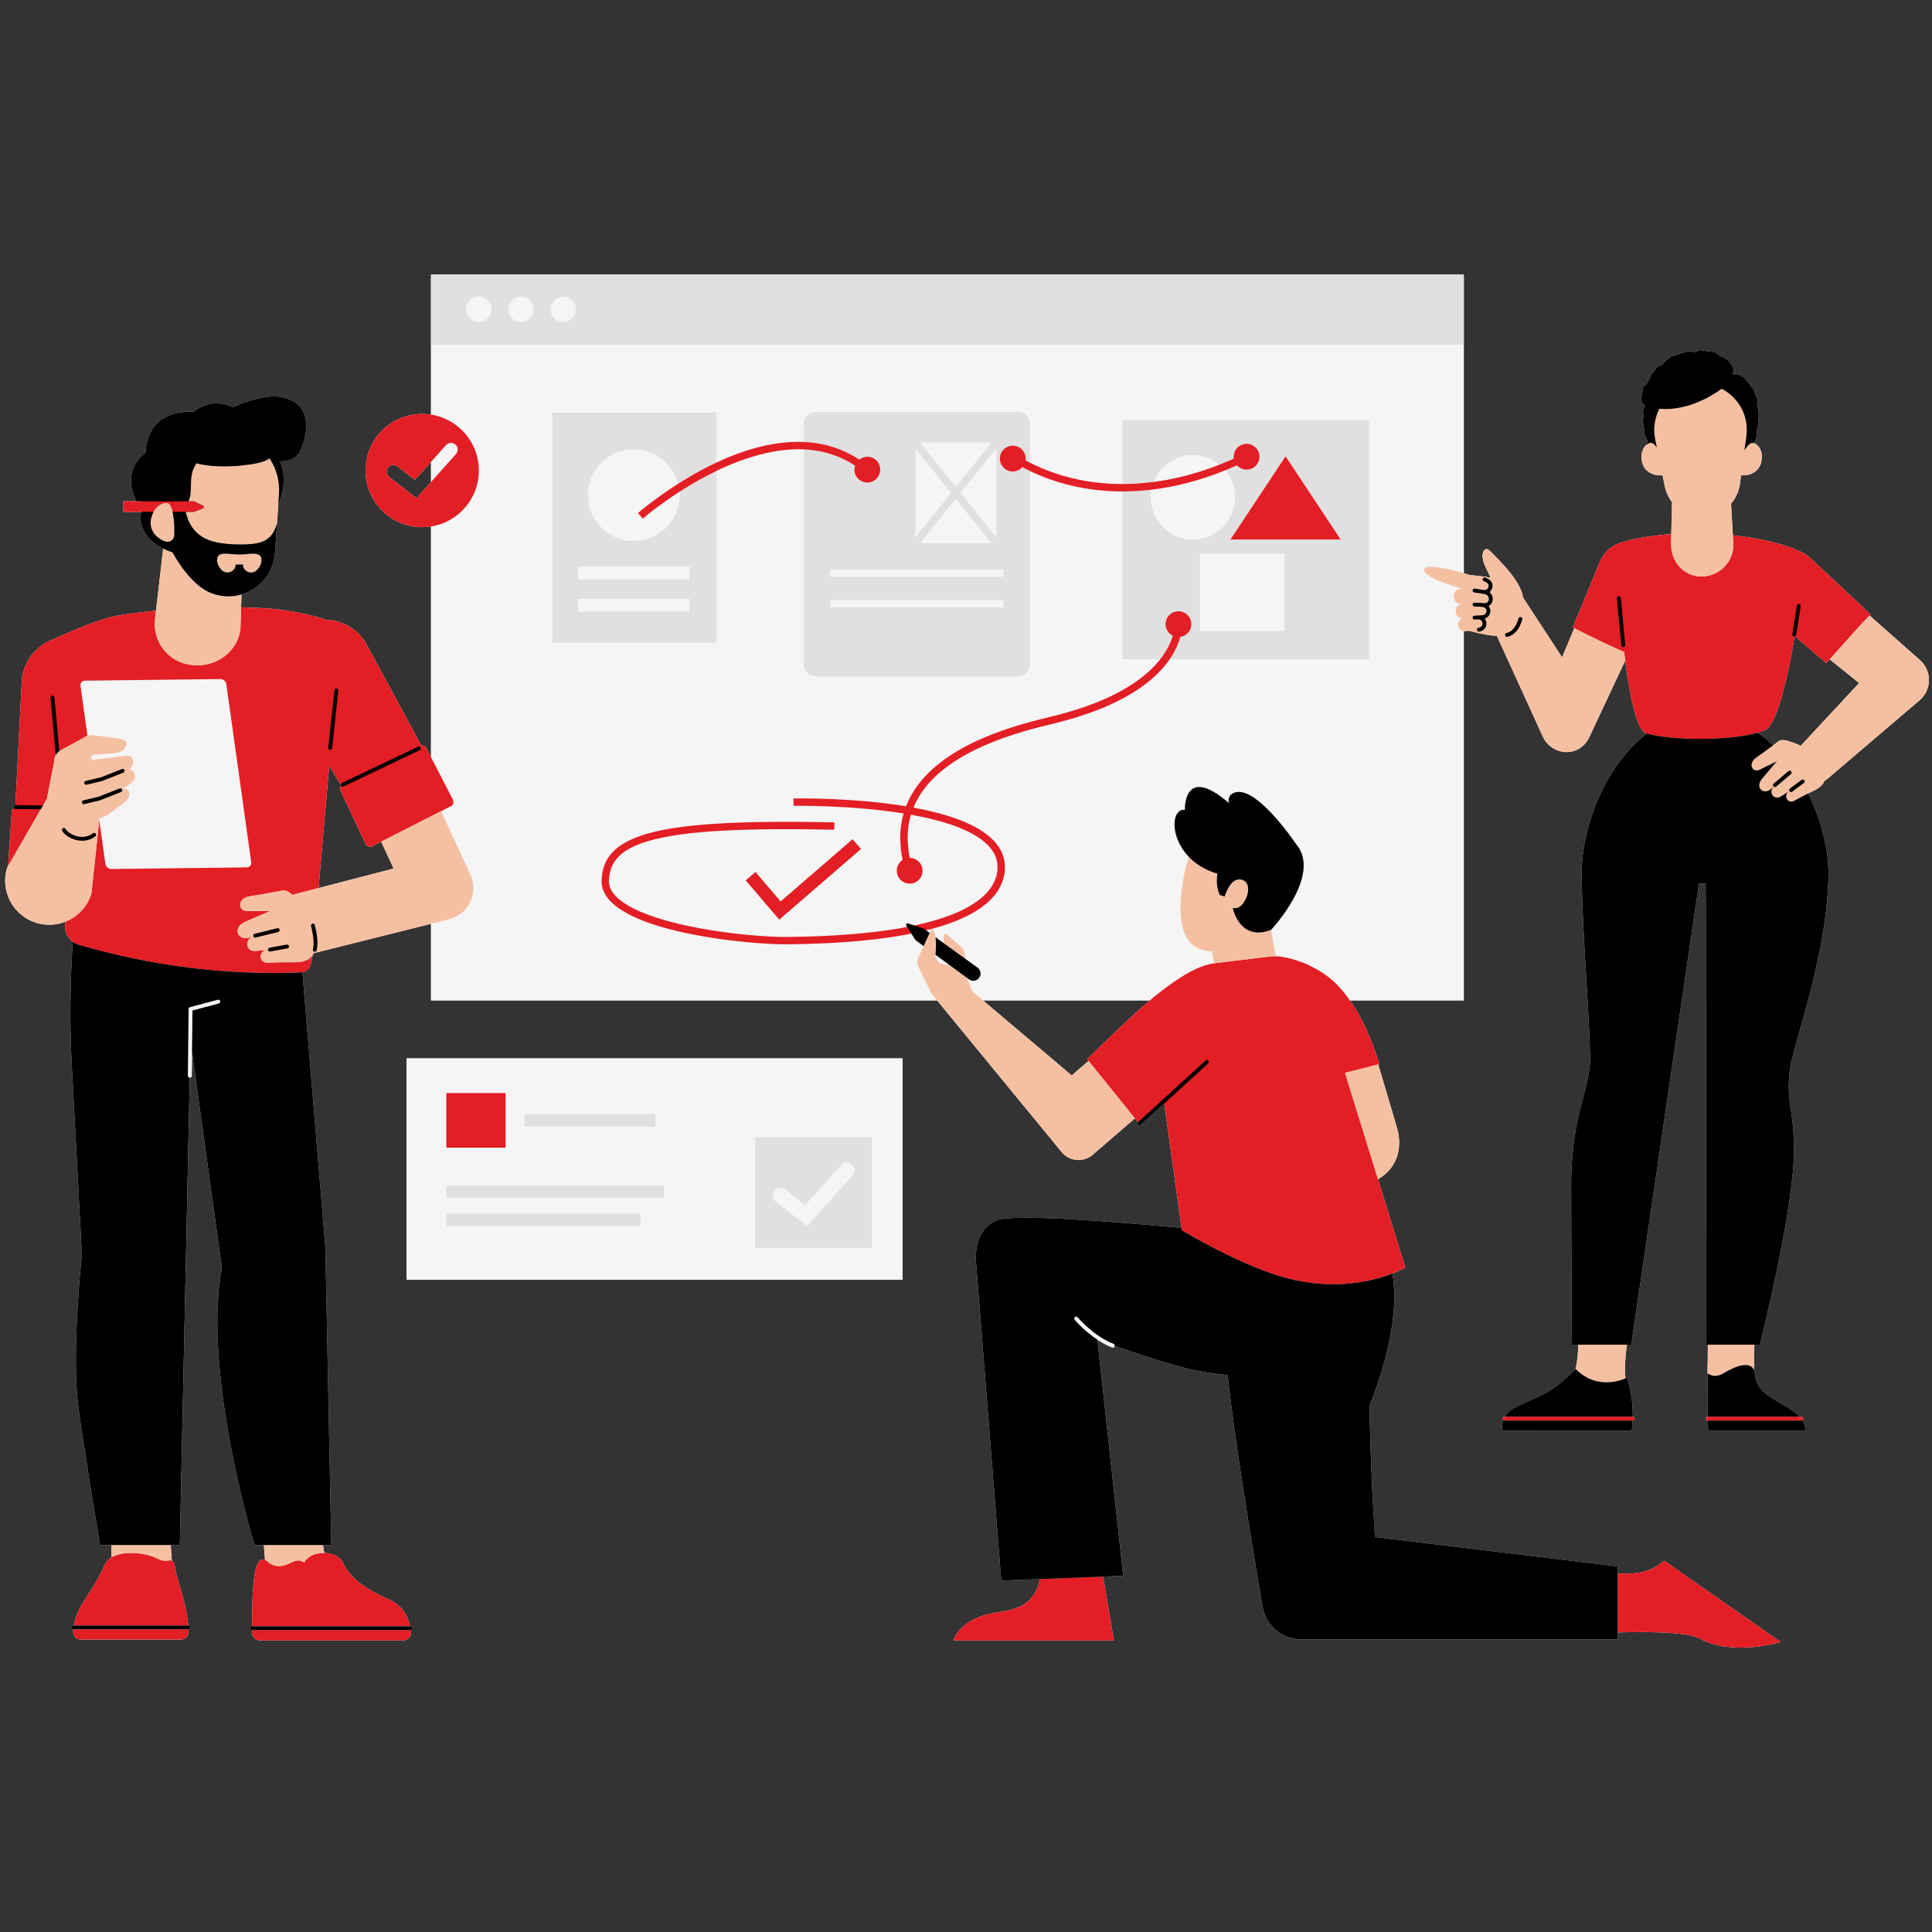 <?xml version="1.0" encoding="UTF-8"?> <svg xmlns="http://www.w3.org/2000/svg" xmlns:xlink="http://www.w3.org/1999/xlink" width="500" zoomAndPan="magnify" viewBox="0 0 375 375" height="500" preserveAspectRatio="xMidYMid meet"><rect x="0" y="0" width="375" height="375" fill="#333333" stroke="none"/> <defs> <clipPath id="cd04382275"> <path d="M 1 53.184 L 375 53.184 L 375 320 L 1 320 Z M 1 53.184 " clip-rule="nonzero"></path> </clipPath> <clipPath id="316aa1be33"> <path d="M 15 53.184 L 285 53.184 L 285 262 L 15 262 Z M 15 53.184 " clip-rule="nonzero"></path> </clipPath> <clipPath id="7a11092814"> <path d="M 83 53.184 L 285 53.184 L 285 243 L 83 243 Z M 83 53.184 " clip-rule="nonzero"></path> </clipPath> </defs> <path fill="#f5f5f5" d="M 78.906 205.434 L 175.191 205.434 L 175.191 248.406 L 78.906 248.406 Z M 78.906 205.434 " fill-opacity="1" fill-rule="nonzero"></path> <path fill="#f5f5f5" d="M 201.812 306.504 C 201.746 306.965 201.652 307.402 201.516 307.797 C 199.77 312.742 194.949 312.637 192.348 313.18 C 186.09 314.488 185.07 318.414 185.07 318.414 L 216.211 318.414 L 214.109 306.02 Z M 201.812 306.504 " fill-opacity="1" fill-rule="nonzero"></path> <g clip-path="url(#cd04382275)"> <path fill="#f5f5f5" d="M 373.172 128.637 C 373.02 128.457 372.859 128.289 372.688 128.137 L 372.336 127.828 L 362.887 119.473 C 362.957 119.402 363.02 119.332 363.09 119.258 L 351.395 108.324 C 350.805 107.773 350.137 107.355 349.434 107.055 C 349.426 107.047 349.418 107.027 349.406 107.023 C 345.898 105.438 341.25 104.41 336.348 103.898 L 336.457 105.809 L 335.996 97.758 C 336.898 96.711 337.523 95.398 337.723 93.926 L 337.945 92.246 C 337.992 92.254 338.039 92.266 338.086 92.27 C 339.789 92.355 341.223 91.523 341.719 90.125 C 342.359 88.328 341.75 86.473 340.367 85.98 C 340.414 86 340.449 86.027 340.496 86.047 C 340.555 85.883 340.609 85.711 340.672 85.547 C 340.781 85.242 340.906 84.93 340.992 84.613 C 341.074 84.301 340.938 83.934 340.996 83.609 C 341.051 83.293 341.215 82.984 341.242 82.656 C 341.25 82.59 341.242 82.523 341.234 82.457 C 341.273 82.219 341.258 81.938 341.281 81.684 C 341.301 81.434 341.324 81.195 341.344 80.961 C 341.375 80.867 341.391 80.773 341.383 80.684 C 341.379 80.648 341.371 80.617 341.363 80.582 C 341.363 80.25 341.332 79.93 341.32 79.621 C 341.301 79.266 341.098 78.945 341.055 78.617 C 341.008 78.262 341.242 77.871 341.168 77.555 C 341.086 77.207 340.816 76.918 340.707 76.609 C 340.586 76.273 340.555 75.906 340.406 75.617 C 340.242 75.297 339.941 75.074 339.75 74.809 C 339.539 74.52 339.371 74.215 339.137 73.984 C 338.883 73.73 338.707 73.371 338.438 73.184 C 338.145 72.98 337.785 72.848 337.488 72.711 C 337.16 72.562 336.68 72.691 336.375 72.613 C 336.328 72.387 336.57 71.895 336.453 71.516 C 336.371 71.238 336.145 70.941 335.977 70.633 C 335.832 70.371 335.578 70.129 335.352 69.871 C 335.148 69.648 334.797 69.574 334.516 69.375 C 334.27 69.207 333.984 69.121 333.668 68.977 C 333.395 68.855 333.207 68.43 332.875 68.336 C 332.586 68.258 332.238 68.293 331.898 68.242 C 331.598 68.195 331.277 68.113 330.934 68.094 C 330.629 68.074 330.301 67.949 329.961 67.953 C 329.656 67.957 329.344 68.301 329.008 68.32 C 328.699 68.344 328.359 68.145 328.023 68.184 C 327.684 68.223 327.355 68.309 327.035 68.375 C 326.703 68.441 326.379 68.539 326.066 68.633 C 325.738 68.734 325.414 68.824 325.113 68.949 C 324.797 69.078 324.469 69.184 324.18 69.336 C 323.883 69.492 323.656 69.777 323.383 69.957 C 323.102 70.145 322.965 70.504 322.711 70.707 C 322.449 70.922 322.008 70.914 321.77 71.141 C 321.527 71.375 321.34 71.664 321.125 71.91 C 320.902 72.164 320.691 72.422 320.496 72.688 C 320.293 72.957 320.266 73.336 320.094 73.613 C 319.91 73.902 319.773 74.191 319.617 74.477 C 319.453 74.777 319.016 74.926 318.879 75.219 C 318.73 75.535 318.863 75.953 318.75 76.246 C 318.625 76.559 318.492 76.812 318.516 77.121 C 318.535 77.445 318.512 77.789 318.672 78.066 C 318.816 78.32 319.043 78.531 319.289 78.703 C 319.281 78.734 319.27 78.762 319.262 78.789 C 319.176 79.102 318.949 79.391 318.891 79.711 C 318.836 80.031 319.039 80.387 319.012 80.711 C 318.984 81.035 318.828 81.348 318.828 81.676 C 318.828 82.004 318.996 82.316 319.027 82.641 C 319.055 82.965 319.113 83.273 319.168 83.59 C 319.227 83.914 319.184 84.246 319.266 84.559 C 319.352 84.875 319.605 85.125 319.715 85.43 C 319.805 85.672 319.656 86.012 319.656 86.289 C 318.68 87.023 318.312 88.59 318.855 90.121 C 319.352 91.52 320.789 92.355 322.492 92.27 C 322.562 92.266 322.629 92.25 322.695 92.234 L 323.141 94.414 C 323.371 95.531 323.855 96.566 324.535 97.449 L 324.355 105.527 L 324.398 103.676 C 320.891 103.918 317.625 104.426 314.969 105.215 C 314.945 105.219 314.922 105.227 314.895 105.234 C 314.859 105.246 314.816 105.254 314.777 105.266 C 314.773 105.266 314.77 105.273 314.766 105.273 C 313.035 105.766 311.52 106.965 310.691 108.715 C 310.648 108.805 310.602 108.918 310.562 109.008 L 305.273 121.789 C 305.371 121.84 305.465 121.887 305.562 121.934 L 303.199 127.582 L 295.617 115.969 C 295.211 112.875 291.434 109.203 289.699 107.418 C 288.828 106.523 288.504 106.348 288.109 106.797 C 287.582 107.391 287.695 108.441 288.141 109.586 C 288.535 110.609 289.145 111.582 289.312 112.137 C 287.918 111.852 286.348 111.719 285.242 111.59 C 285.066 111.535 284.66 111.41 284.121 111.258 L 284.121 53.293 L 83.66 53.293 L 83.66 80.484 C 83.102 80.398 82.531 80.34 81.945 80.34 C 75.871 80.34 70.945 85.262 70.945 91.332 C 70.945 97.406 75.871 102.324 81.945 102.324 C 82.531 102.324 83.102 102.266 83.66 102.18 L 83.66 146.969 L 82.734 145.168 C 82.543 144.824 82.16 144.648 81.785 144.711 L 70.938 124.695 C 69.23 121.922 66.301 120.367 63.27 120.293 C 60.605 119.359 57.523 118.703 53.137 118.188 C 50.977 118.02 48.852 117.918 46.797 117.867 L 46.875 115.391 C 47.016 115.352 47.156 115.309 47.293 115.262 C 48.684 114.781 49.93 113.969 50.926 112.918 C 51.324 112.496 51.684 112.035 51.996 111.543 C 52.781 110.309 53.273 108.867 53.379 107.305 C 53.355 107.664 53.305 108.016 53.238 108.363 C 53.305 108.016 53.355 107.664 53.379 107.305 L 53.992 98.188 C 54.578 96.629 54.953 95.156 55.043 93.883 C 55.16 92.273 54.891 90.832 54.352 89.551 C 56.184 89.543 57.684 88.941 58.336 87.426 C 60.27 82.926 60.102 78.043 54.512 77.039 C 51.934 76.574 47.988 77.734 45.305 78.996 C 42.453 77.938 40.289 77.891 37.602 79.898 C 31.875 79.781 28.602 82.293 28.23 87.895 C 24.219 90.969 25.363 95.051 26.453 97.285 L 23.949 97.285 L 23.949 99.371 L 27.355 99.371 C 26.809 103.164 29.383 105.324 31.719 106.488 C 31.703 106.48 31.691 106.477 31.676 106.469 L 30.281 118.516 C 24.984 119.047 21.684 119.695 21.684 119.695 C 15.824 121.414 11.68 123.559 8.875 124.727 C 8.598 124.84 8.363 125.02 8.176 125.238 C 6.027 126.734 4.52 129.121 4.242 131.934 L 2.988 156.277 L 2.961 156.277 C 2.961 156.277 2.957 156.277 2.957 156.277 C 2.754 156.277 2.586 156.441 2.582 156.648 C 2.582 156.738 2.617 156.816 2.668 156.879 C 2.449 157.039 2.301 157.285 2.285 157.57 L 1.566 168.117 L 1.371 168.449 C -0.004 172.969 2.543 177.75 7.066 179.125 C 8.988 179.711 10.957 179.582 12.691 178.898 C 12.676 179.074 12.664 179.258 12.645 179.434 C 12.508 180.762 13.094 182.027 14.117 182.789 C 13.617 190.293 13.531 198.523 13.871 205.504 L 15.887 243.527 C 15.887 243.527 13.809 262.547 15.211 273.066 C 16.215 280.598 18.312 293.277 19.422 299.887 L 21.633 299.887 L 21.633 302.297 C 21.633 302.297 21.633 302.293 21.633 302.293 C 21.043 302.652 20.574 303.129 20.305 303.754 C 19.18 306.367 17.953 308.184 16.266 310.828 C 15.121 312.617 14.543 314.164 14.324 315.504 L 14.262 315.504 C 14.055 315.504 13.887 315.672 13.887 315.879 C 13.887 316.074 14.043 316.234 14.234 316.246 C 14.223 316.438 14.215 316.629 14.215 316.809 C 14.219 317.602 14.879 318.238 15.672 318.238 L 35.125 318.238 C 35.918 318.238 36.582 317.605 36.582 316.812 C 36.582 316.621 36.566 316.438 36.559 316.25 L 36.582 316.25 C 36.789 316.25 36.957 316.082 36.957 315.875 C 36.957 315.672 36.789 315.504 36.582 315.504 L 36.527 315.504 C 36.25 311.594 34.809 307.973 34.242 305.496 C 33.973 304.316 33.918 303.309 33.457 302.992 C 33.418 302.969 33.387 302.957 33.352 302.938 C 33.352 302.938 33.352 302.938 33.352 302.941 C 33.246 301.781 33.184 300.77 33.148 299.887 L 34.91 299.887 L 36.836 209.172 C 36.805 209.172 36.781 209.16 36.754 209.152 C 36.781 209.16 36.805 209.172 36.836 209.172 C 36.836 209.172 36.836 209.172 36.84 209.172 C 37.043 209.172 37.211 209.008 37.215 208.801 L 37.355 196.141 L 37.266 204.211 L 43.066 246.066 C 39.785 263.07 46.504 290.293 49.398 299.887 L 51.215 299.887 C 51.301 301.059 51.379 301.992 51.441 302.777 C 51.25 302.691 51.035 302.664 50.766 302.742 C 49.094 303.219 48.934 309.691 48.922 315.652 C 48.715 315.652 48.547 315.82 48.547 316.023 C 48.547 316.23 48.715 316.398 48.922 316.398 C 48.922 316.562 48.922 316.73 48.922 316.895 C 48.922 317.719 49.59 318.387 50.414 318.387 L 78.297 318.387 C 79.188 318.387 79.887 317.613 79.781 316.727 C 79.77 316.617 79.754 316.504 79.734 316.387 C 79.914 316.359 80.051 316.211 80.051 316.023 C 80.051 315.82 79.883 315.652 79.676 315.652 L 79.598 315.652 C 79.199 313.867 78.191 311.672 75.703 310.562 C 71.102 308.516 68.043 306.414 66.68 303.531 C 65.992 302.082 64.457 301.449 62.93 301.422 C 62.84 300.855 62.762 300.336 62.703 299.887 L 64.305 299.887 L 63.164 242.273 L 58.699 188.699 C 60.156 188.438 60.465 186.941 60.707 185.309 C 60.762 185.215 60.824 185.121 60.867 185.02 L 83.66 179.309 L 83.66 194.184 L 181.895 194.184 L 206.07 223.621 C 207.582 225.453 210.305 225.688 212.098 224.137 L 217.805 219.211 L 220.281 217.074 L 220.883 217.82 L 220.867 217.836 C 220.715 217.977 220.703 218.211 220.844 218.363 C 220.918 218.445 221.02 218.484 221.121 218.484 C 221.211 218.484 221.301 218.453 221.371 218.387 L 225.906 214.254 L 225.98 214.195 L 229.336 238.352 C 216.617 237.145 197.008 235.551 193.574 236.84 C 188.422 238.77 189.496 245.637 189.496 245.637 L 194.344 306.797 L 218.016 305.871 L 213.012 260.078 C 213.012 260.078 213.062 260.098 213.156 260.129 C 213.984 260.664 214.898 261.16 215.871 261.531 C 215.914 261.551 215.957 261.559 216.004 261.559 C 216.152 261.559 216.297 261.465 216.352 261.316 C 216.359 261.297 216.359 261.277 216.363 261.254 C 220.645 262.734 227.961 265.172 231.77 265.93 C 234.102 266.398 236.262 266.711 238.273 266.895 C 239.707 279.973 243.238 301.262 245.047 311.836 C 245.676 315.52 248.871 318.211 252.609 318.211 L 313.992 318.211 L 313.992 316.844 C 320.203 316.68 327.633 316.77 329.84 317.996 C 336.301 321.586 345.633 318.715 345.633 318.715 L 323.02 302.93 C 320.148 305.441 317.277 305.441 315.125 305.441 C 314.734 305.441 314.359 305.441 313.992 305.441 L 313.992 304.047 L 266.879 298.332 C 266.02 285.242 265.816 272.934 265.816 272.934 C 270.695 260.438 271.16 252.301 270.281 247.184 C 270.277 247.188 270.273 247.188 270.273 247.188 C 271.891 246.559 272.777 246.027 272.777 246.027 L 261.074 208.242 L 267.473 228.898 C 273.449 225.352 271.141 218.859 271.141 218.859 L 267.906 207.922 L 267.516 206.609 L 267.723 206.555 C 267.723 206.555 265.93 200.031 262.543 194.953 C 262.367 194.688 262.188 194.43 262.012 194.18 L 284.121 194.18 L 284.121 122.473 C 284.164 122.477 284.203 122.496 284.25 122.496 C 284.426 122.5 284.758 122.469 285.141 122.426 C 287.469 123.066 289.172 123.379 290.535 123.414 C 293.184 129.223 299.453 142.953 299.453 142.953 C 300.75 145.867 304.473 146.953 306.984 144.988 C 307.094 144.902 307.199 144.812 307.301 144.715 C 307.758 144.293 308.121 143.809 308.387 143.285 L 315.449 128.227 C 316.375 135.488 317.77 141.793 319.488 142.316 C 319.547 142.336 319.613 142.352 319.676 142.371 C 319.676 142.371 319.676 142.371 319.672 142.367 C 312.254 147.992 307.375 158.867 306.992 168.828 L 306.965 168.836 C 306.965 169.121 306.969 169.406 306.973 169.695 C 306.973 169.785 306.965 169.875 306.965 169.969 L 306.98 169.969 C 307.227 183.07 308.414 194.855 308.648 205.406 C 308.719 208.641 306.969 213.875 306.281 217.035 C 305.426 220.98 304.965 225.996 304.965 229.141 C 304.965 240.102 305.094 260.996 305.094 260.996 L 306.328 260.996 C 306.309 262.703 306.18 264.332 305.801 265.688 C 305.801 265.684 305.805 265.684 305.805 265.68 C 300.77 271.137 296.879 271.484 293.672 273.402 C 292.891 273.871 292.391 274.426 292.07 274.98 L 292.039 274.98 C 291.832 274.98 291.664 275.148 291.664 275.355 C 291.664 275.457 291.707 275.547 291.773 275.613 C 291.363 276.754 291.598 277.734 291.598 277.734 L 316.723 277.738 C 316.812 277.047 316.867 276.375 316.898 275.73 L 316.914 275.73 C 317.121 275.73 317.289 275.562 317.289 275.355 C 317.289 275.148 317.121 274.98 316.914 274.98 C 316.914 274.98 316.918 274.984 316.918 274.984 C 316.984 270.492 315.797 267.402 315.797 267.402 C 315.797 267.402 315.535 267.539 315.094 267.703 C 315.25 267.645 315.391 267.59 315.496 267.543 C 315.312 265.496 315.465 263.246 315.777 260.996 L 316.633 260.996 L 329.766 171.504 L 331.078 171.504 L 331.211 260.996 L 331.488 260.996 C 331.488 262.652 331.473 264.547 331.418 266.52 C 331.48 269.371 331.359 271.898 331.441 274.984 C 331.441 274.984 331.445 274.984 331.449 274.984 C 331.242 274.984 331.074 275.152 331.074 275.359 C 331.074 275.562 331.242 275.73 331.449 275.73 L 331.465 275.73 C 331.488 276.375 331.52 277.035 331.566 277.738 L 350.496 277.738 C 350.473 276.938 350.23 276.258 349.848 275.66 C 349.941 275.59 350.008 275.484 350.008 275.359 C 350.008 275.152 349.84 274.984 349.633 274.984 L 349.324 274.984 C 346.723 272.129 340.703 271.145 340.691 266.664 C 340.652 266.426 340.59 266.227 340.512 266.039 C 340.414 264.32 340.445 262.574 340.535 260.996 L 341.59 260.996 C 341.59 260.996 348.227 234.836 348.227 223.035 C 348.227 220.004 347.879 217.008 347.5 214.652 C 346.98 211.406 347.129 208.086 347.98 204.906 C 350.297 196.25 354.672 182.977 354.918 169.91 L 354.93 169.91 C 354.93 169.816 354.926 169.727 354.922 169.633 C 354.93 169.344 354.93 169.059 354.93 168.777 L 354.902 168.766 C 354.711 163.816 353.277 158.652 350.941 154.016 C 350.688 154.141 350.438 154.27 350.188 154.398 C 350.824 154.07 351.496 153.734 352.129 153.438 C 352.238 153.383 352.336 153.328 352.422 153.27 C 352.863 153.059 353.281 152.734 353.68 152.305 C 353.898 152.066 354.039 151.816 354.133 151.555 C 354.363 151.426 354.582 151.277 354.785 151.102 L 372.594 135.93 C 374.766 134.074 375.027 130.812 373.172 128.637 Z M 30.758 302.605 C 30.602 302.52 30.43 302.441 30.254 302.359 C 30.43 302.438 30.602 302.52 30.758 302.605 Z M 30.078 302.289 C 29.953 302.234 29.82 302.184 29.688 302.137 C 29.82 302.184 29.953 302.234 30.078 302.289 Z M 29.465 302.059 C 29.332 302.016 29.195 301.977 29.059 301.934 C 29.195 301.973 29.332 302.016 29.465 302.059 Z M 28.824 301.867 C 28.656 301.824 28.484 301.781 28.312 301.742 C 28.484 301.781 28.656 301.824 28.824 301.867 Z M 28.043 301.688 C 27.863 301.652 27.68 301.617 27.496 301.59 C 27.68 301.617 27.863 301.652 28.043 301.688 Z M 27.16 301.543 C 27.039 301.527 26.918 301.512 26.797 301.5 C 26.918 301.512 27.039 301.527 27.16 301.543 Z M 26.414 301.465 C 26.309 301.457 26.203 301.453 26.098 301.445 C 26.203 301.449 26.309 301.457 26.414 301.465 Z M 25.68 301.43 C 25.602 301.43 25.523 301.43 25.441 301.43 C 25.523 301.43 25.602 301.43 25.68 301.43 Z M 22.652 301.832 C 22.605 301.848 22.566 301.863 22.523 301.879 C 22.566 301.863 22.605 301.848 22.652 301.832 Z M 24.43 301.473 C 24.41 301.477 24.391 301.477 24.371 301.477 C 24.391 301.477 24.41 301.477 24.43 301.473 Z M 23.91 301.539 C 23.84 301.551 23.773 301.559 23.703 301.57 C 23.77 301.559 23.84 301.551 23.91 301.539 Z M 23.27 301.66 C 23.203 301.676 23.141 301.691 23.078 301.707 C 23.141 301.691 23.203 301.676 23.27 301.66 Z M 33.176 302.867 C 33.117 302.852 33.059 302.844 33.004 302.852 C 33.059 302.844 33.117 302.852 33.176 302.867 Z M 59.758 302.406 C 59.723 302.434 59.68 302.461 59.648 302.492 C 59.68 302.461 59.723 302.434 59.758 302.406 Z M 59.402 302.758 C 59.371 302.793 59.336 302.824 59.309 302.859 C 59.336 302.824 59.371 302.793 59.402 302.758 Z M 52.336 303.41 C 52.297 303.387 52.262 303.359 52.227 303.332 C 52.262 303.359 52.297 303.387 52.336 303.41 Z M 54.184 303.977 C 53.996 303.977 53.832 303.961 53.676 303.938 C 53.832 303.961 53.996 303.977 54.184 303.977 Z M 53.559 303.922 C 53.414 303.898 53.277 303.867 53.152 303.828 C 53.277 303.867 53.414 303.898 53.559 303.922 Z M 53.102 303.809 C 52.996 303.773 52.898 303.734 52.805 303.691 C 52.898 303.734 52.992 303.773 53.102 303.809 Z M 52.707 303.645 C 52.617 303.598 52.531 303.547 52.449 303.492 C 52.531 303.547 52.617 303.598 52.707 303.645 Z M 61.109 301.688 C 61.117 301.684 61.129 301.68 61.137 301.676 C 61.129 301.68 61.117 301.684 61.109 301.688 Z M 60.066 302.172 C 60.102 302.148 60.137 302.133 60.168 302.113 C 60.137 302.133 60.102 302.148 60.066 302.172 Z M 60.559 301.898 C 60.582 301.891 60.605 301.879 60.629 301.871 C 60.605 301.883 60.582 301.891 60.559 301.898 Z M 80.844 96.703 L 75.543 92.566 C 74.977 92.125 74.879 91.309 75.32 90.742 C 75.762 90.18 76.574 90.078 77.141 90.52 L 80.527 93.16 L 83.66 89.656 L 83.66 93.555 Z M 17.566 147.012 L 17.602 147.27 C 17.523 147.23 17.453 147.18 17.375 147.145 Z M 47.895 168.355 L 21.609 168.672 C 21.469 168.672 21.332 168.645 21.203 168.598 C 20.82 168.449 20.512 168.09 20.453 167.672 L 19.266 159.18 L 20.453 167.672 C 20.512 168.09 20.82 168.449 21.203 168.598 C 21.332 168.648 21.469 168.672 21.609 168.672 L 47.895 168.355 C 48.312 168.352 48.637 168.094 48.738 167.727 C 48.637 168.094 48.312 168.352 47.895 168.355 Z M 33.82 103.781 C 33.82 103.789 33.82 103.797 33.82 103.805 C 33.82 103.797 33.82 103.789 33.82 103.781 Z M 36.523 100.875 C 36.617 101.094 36.715 101.301 36.816 101.496 C 36.715 101.301 36.617 101.094 36.523 100.875 Z M 46.445 107.641 C 46.777 107.641 47.121 107.617 47.469 107.59 C 47.352 107.598 47.234 107.609 47.117 107.617 L 47.117 107.609 C 46.891 107.621 46.664 107.641 46.445 107.641 Z M 46.457 109.574 C 46.473 109.574 46.488 109.574 46.504 109.574 C 46.496 109.574 46.488 109.574 46.48 109.574 C 46.465 109.574 46.449 109.574 46.434 109.574 C 46.441 109.574 46.449 109.574 46.457 109.574 Z M 46.172 109.574 C 46.105 109.578 46.047 109.578 45.992 109.578 C 46.008 109.578 46.027 109.578 46.043 109.578 C 46.086 109.578 46.125 109.578 46.172 109.574 Z M 43.188 131.879 C 43.508 132.004 43.754 132.277 43.867 132.605 C 43.754 132.277 43.504 132.004 43.188 131.879 Z M 45.785 109.582 C 45.789 109.582 45.793 109.582 45.797 109.582 C 45.797 109.582 45.797 109.582 45.801 109.582 C 45.793 109.582 45.789 109.582 45.785 109.582 Z M 46.723 109.57 C 46.711 109.57 46.703 109.57 46.695 109.57 C 46.703 109.57 46.711 109.57 46.719 109.57 C 46.723 109.57 46.727 109.57 46.73 109.57 C 46.773 109.57 46.809 109.57 46.844 109.57 C 46.805 109.57 46.766 109.57 46.723 109.57 Z M 47.055 109.566 C 47.121 109.566 47.168 109.566 47.168 109.566 C 47.168 109.566 47.121 109.566 47.055 109.566 Z M 46.922 109.566 C 46.918 109.566 46.914 109.566 46.906 109.566 C 46.914 109.566 46.918 109.566 46.922 109.566 Z M 49.789 107.523 C 49.777 107.523 49.762 107.52 49.75 107.52 C 49.762 107.52 49.777 107.523 49.789 107.523 Z M 50.387 107.773 C 50.371 107.762 50.355 107.75 50.336 107.742 C 50.355 107.75 50.371 107.762 50.387 107.773 Z M 50.152 105.367 C 50.102 105.383 50.043 105.387 49.992 105.398 C 50.055 105.387 50.121 105.375 50.184 105.359 C 50.172 105.359 50.164 105.367 50.152 105.367 Z M 50.125 107.625 C 50.113 107.617 50.102 107.613 50.09 107.609 C 50.102 107.613 50.113 107.617 50.125 107.625 Z M 49.508 105.492 C 49.445 105.504 49.383 105.512 49.32 105.52 C 49.305 105.523 49.289 105.523 49.273 105.527 C 49.367 105.512 49.465 105.5 49.555 105.484 C 49.539 105.488 49.523 105.492 49.508 105.492 Z M 49.422 107.48 C 49.41 107.48 49.402 107.48 49.395 107.48 C 49.402 107.48 49.41 107.48 49.422 107.48 Z M 48.855 105.574 C 48.965 105.562 49.07 105.551 49.176 105.535 C 49.051 105.555 48.922 105.57 48.789 105.582 C 48.711 105.59 48.633 105.598 48.551 105.605 C 48.543 105.605 48.539 105.605 48.531 105.605 C 48.645 105.598 48.75 105.586 48.855 105.574 Z M 48.762 90.121 C 48.906 90.098 49.055 90.074 49.191 90.051 C 49.051 90.074 48.91 90.098 48.762 90.121 Z M 47.973 105.641 C 47.898 105.641 47.828 105.645 47.75 105.648 C 47.863 105.645 47.973 105.637 48.082 105.633 C 48.129 105.629 48.176 105.625 48.227 105.621 C 48.145 105.629 48.062 105.633 47.973 105.641 Z M 45.211 105.629 C 45.742 105.652 46.293 105.664 46.863 105.664 C 46.293 105.664 45.746 105.652 45.211 105.629 Z M 43.5 105.492 C 43.988 105.551 44.496 105.594 45.027 105.621 C 44.496 105.594 43.988 105.551 43.5 105.492 Z M 36.941 101.73 C 36.949 101.75 36.961 101.77 36.973 101.789 C 37.117 102.043 37.27 102.281 37.438 102.504 C 37.457 102.531 37.477 102.566 37.5 102.594 C 38.105 103.383 38.836 103.98 39.695 104.43 C 39.707 104.438 39.723 104.445 39.738 104.449 C 40.023 104.598 40.316 104.727 40.629 104.84 C 41.457 105.148 42.387 105.352 43.406 105.48 C 40.438 105.113 38.27 104.102 36.941 101.73 Z M 42.781 131.805 C 42.855 131.805 42.93 131.828 43.004 131.844 C 42.93 131.828 42.855 131.805 42.781 131.805 Z M 16.496 175.945 C 16.434 176.027 16.375 176.105 16.312 176.188 C 16.375 176.105 16.434 176.027 16.496 175.945 Z M 17.418 174.324 C 17.379 174.414 17.332 174.496 17.293 174.586 C 17.332 174.496 17.379 174.414 17.418 174.324 Z M 17 175.16 C 16.945 175.254 16.891 175.344 16.832 175.434 C 16.891 175.344 16.945 175.254 17 175.16 Z M 15.723 176.867 C 15.785 176.805 15.84 176.738 15.898 176.676 C 15.84 176.738 15.785 176.805 15.723 176.867 Z M 45.723 115.645 C 45.758 115.641 45.789 115.637 45.82 115.633 C 45.789 115.637 45.758 115.641 45.723 115.645 Z M 50.57 107.969 C 50.574 107.977 50.578 107.988 50.582 107.996 C 50.578 107.988 50.574 107.977 50.57 107.969 Z M 50.684 108.23 C 50.691 108.254 50.699 108.281 50.707 108.309 C 50.699 108.281 50.691 108.258 50.684 108.23 Z M 50.785 105.18 C 50.84 105.16 50.895 105.137 50.945 105.113 C 51.09 105.059 51.223 105 51.352 104.934 C 51.406 104.906 51.457 104.879 51.508 104.852 C 51.285 104.977 51.047 105.086 50.785 105.18 Z M 51.617 104.781 C 51.742 104.707 51.863 104.637 51.977 104.551 C 51.996 104.535 52.008 104.523 52.027 104.508 C 51.898 104.609 51.758 104.695 51.617 104.781 Z M 52.395 104.176 C 52.434 104.133 52.473 104.094 52.512 104.051 C 52.473 104.094 52.434 104.133 52.395 104.176 Z M 52.668 103.855 C 52.707 103.801 52.754 103.754 52.793 103.695 C 52.82 103.66 52.848 103.629 52.871 103.59 C 52.809 103.688 52.734 103.77 52.668 103.855 Z M 52.93 103.496 C 53.016 103.359 53.102 103.223 53.18 103.07 C 53.203 103.023 53.227 102.973 53.25 102.926 C 53.297 102.824 53.344 102.715 53.391 102.605 C 53.25 102.93 53.098 103.23 52.93 103.496 Z M 53.461 102.445 C 53.484 102.387 53.508 102.324 53.531 102.266 C 53.508 102.324 53.484 102.387 53.461 102.445 Z M 52.312 88.992 C 52.305 88.996 52.301 89 52.293 89.004 C 52.301 89 52.305 88.996 52.312 88.992 Z M 50.137 89.863 C 50.137 89.863 50.137 89.863 50.133 89.863 C 50.137 89.863 50.137 89.863 50.137 89.863 Z M 49.785 89.938 C 49.781 89.941 49.777 89.941 49.773 89.941 C 49.656 89.965 49.539 89.992 49.41 90.016 C 49.41 90.016 49.41 90.016 49.414 90.016 C 49.543 89.992 49.66 89.965 49.785 89.938 Z M 48.25 90.191 C 48.25 90.191 48.25 90.191 48.246 90.191 C 48.246 90.191 48.242 90.191 48.238 90.195 C 48.137 90.207 48.027 90.219 47.926 90.234 C 47.926 90.234 47.926 90.234 47.922 90.234 C 48.027 90.223 48.133 90.207 48.238 90.195 C 48.242 90.195 48.246 90.191 48.25 90.191 Z M 47.371 90.301 C 47.113 90.332 46.848 90.359 46.559 90.391 C 46.848 90.359 47.109 90.332 47.371 90.301 Z M 29.332 100.641 C 29.289 100.852 29.254 101.07 29.242 101.293 C 29.254 101.07 29.289 100.852 29.332 100.641 Z M 32.648 106.91 C 32.637 106.906 32.629 106.902 32.617 106.898 C 32.629 106.902 32.641 106.906 32.648 106.91 Z M 16.98 142.828 C 16.898 142.859 16.812 142.887 16.734 142.922 C 16.812 142.887 16.898 142.859 16.98 142.828 L 15.625 133.141 Z M 15.195 177.367 C 15.156 177.402 15.117 177.441 15.078 177.473 C 15.117 177.441 15.156 177.402 15.195 177.367 Z M 36.684 209.137 C 36.688 209.137 36.688 209.141 36.691 209.141 C 36.688 209.141 36.688 209.137 36.684 209.137 Z M 59.426 186.387 C 59.586 186.324 59.734 186.25 59.871 186.164 C 59.734 186.25 59.59 186.324 59.426 186.387 Z M 60.051 186.035 C 60.113 185.988 60.172 185.945 60.223 185.895 C 60.172 185.945 60.109 185.988 60.051 186.035 Z M 60.43 185.684 C 60.457 185.656 60.48 185.629 60.504 185.598 C 60.48 185.629 60.457 185.656 60.43 185.684 Z M 76.402 168.586 C 76.27 168.625 64.625 171.648 57.883 173.395 C 59.078 173.086 60.422 172.738 61.832 172.371 L 63.898 148.656 L 66.172 152.367 C 66.18 152.402 66.184 152.438 66.199 152.469 C 66.211 152.496 66.238 152.512 66.258 152.535 C 66.004 152.828 65.949 153.258 66.168 153.609 L 71.027 163.941 C 71.293 164.371 71.859 164.504 72.289 164.234 L 83.66 158.453 L 73.992 163.371 Z M 208.867 256.469 C 208.848 256.449 208.832 256.43 208.816 256.414 C 208.832 256.43 208.848 256.449 208.867 256.469 Z M 208.734 256.32 C 208.719 256.301 208.703 256.281 208.688 256.266 C 208.703 256.281 208.719 256.301 208.734 256.32 Z M 208.641 256.215 C 208.621 256.188 208.605 256.172 208.598 256.164 C 208.605 256.172 208.625 256.195 208.641 256.215 Z M 209.359 256.992 C 209.371 257.008 209.387 257.02 209.402 257.035 C 209.387 257.02 209.371 257.008 209.359 256.992 Z M 209.633 257.27 C 209.637 257.273 209.641 257.277 209.648 257.281 C 209.641 257.277 209.637 257.273 209.633 257.27 Z M 212.621 259.77 C 212.66 259.797 212.703 259.824 212.742 259.855 C 212.703 259.824 212.66 259.797 212.621 259.77 Z M 210.566 258.148 C 210.57 258.152 210.574 258.156 210.578 258.16 C 210.574 258.156 210.57 258.152 210.566 258.148 Z M 210.938 258.469 C 210.941 258.477 210.949 258.48 210.957 258.488 C 210.949 258.48 210.941 258.477 210.938 258.469 Z M 212.156 259.438 C 212.176 259.453 212.199 259.469 212.219 259.484 C 212.199 259.469 212.176 259.453 212.156 259.438 Z M 216.324 260.996 C 216.324 261 216.328 261.004 216.328 261.004 C 216.328 261.004 216.324 261 216.324 260.996 Z M 251.465 248.48 C 251.609 248.512 251.754 248.539 251.898 248.566 C 251.754 248.539 251.609 248.512 251.465 248.48 Z M 253.074 248.785 C 253.195 248.805 253.316 248.828 253.438 248.848 C 253.316 248.828 253.195 248.805 253.074 248.785 Z M 254.879 249.043 C 254.98 249.055 255.078 249.062 255.18 249.07 C 255.078 249.062 254.98 249.055 254.879 249.043 Z M 256.316 249.176 C 256.453 249.184 256.59 249.191 256.723 249.203 C 256.59 249.195 256.453 249.184 256.316 249.176 Z M 257.902 249.254 C 257.961 249.254 258.023 249.258 258.082 249.262 C 258.023 249.258 257.965 249.254 257.902 249.254 Z M 259.383 249.262 C 259.5 249.258 259.617 249.254 259.734 249.254 C 259.617 249.254 259.5 249.258 259.383 249.262 Z M 265.758 248.531 C 265.832 248.516 265.902 248.5 265.977 248.484 C 265.902 248.5 265.832 248.516 265.758 248.531 Z M 260.691 249.211 C 260.805 249.207 260.918 249.199 261.027 249.191 C 260.918 249.199 260.805 249.207 260.691 249.211 Z M 262.203 249.094 C 262.262 249.09 262.32 249.082 262.375 249.074 C 262.32 249.082 262.262 249.09 262.203 249.094 Z M 263.352 248.953 C 263.461 248.941 263.566 248.926 263.672 248.91 C 263.566 248.926 263.461 248.941 263.352 248.953 Z M 264.555 248.766 C 264.621 248.754 264.684 248.746 264.75 248.734 C 264.684 248.746 264.621 248.754 264.555 248.766 Z M 269.496 247.473 C 269.52 247.465 269.551 247.457 269.574 247.445 C 269.547 247.457 269.523 247.465 269.496 247.473 Z M 266.742 248.301 C 266.816 248.281 266.895 248.262 266.969 248.242 C 266.895 248.266 266.816 248.281 266.742 248.301 Z M 268.672 247.754 C 268.727 247.734 268.781 247.719 268.832 247.699 C 268.781 247.719 268.727 247.734 268.672 247.754 Z M 219.328 197.613 C 214 202.609 211.02 205.586 211.02 205.586 L 211.285 205.918 L 210.355 206.719 L 208.023 208.746 L 190.797 194.18 L 223.188 194.18 C 221.867 195.293 220.566 196.453 219.328 197.613 Z M 311.836 125.016 C 311.316 124.77 310.793 124.527 310.273 124.277 C 310.793 124.527 311.316 124.77 311.836 125.016 Z M 307.77 123.043 C 308.254 123.285 308.742 123.523 309.227 123.762 C 308.742 123.52 308.254 123.285 307.77 123.043 Z M 312.75 125.449 C 313.578 125.828 314.406 126.195 315.242 126.547 C 314.406 126.195 313.578 125.828 312.75 125.449 Z M 291.887 275.695 C 291.891 275.695 291.891 275.695 291.891 275.699 C 291.891 275.695 291.891 275.695 291.887 275.695 Z M 306.609 266.418 C 306.695 266.488 306.781 266.547 306.871 266.613 C 306.781 266.547 306.695 266.488 306.609 266.418 Z M 307.426 267.012 C 307.527 267.078 307.629 267.137 307.73 267.195 C 307.629 267.137 307.527 267.078 307.426 267.012 Z M 308.258 267.484 C 308.359 267.531 308.461 267.578 308.562 267.625 C 308.461 267.578 308.359 267.531 308.258 267.484 Z M 309.098 267.836 C 309.188 267.871 309.281 267.902 309.375 267.934 C 309.281 267.902 309.191 267.871 309.098 267.836 Z M 309.957 268.09 C 310.027 268.105 310.102 268.125 310.172 268.141 C 310.102 268.129 310.027 268.105 309.957 268.09 Z M 311.719 268.305 C 311.758 268.305 311.793 268.301 311.828 268.301 C 311.793 268.301 311.758 268.305 311.719 268.305 Z M 314.75 267.82 C 314.797 267.805 314.848 267.793 314.891 267.777 C 314.848 267.793 314.797 267.805 314.75 267.82 Z M 312.434 268.281 C 312.5 268.277 312.559 268.27 312.621 268.262 C 312.559 268.27 312.5 268.277 312.434 268.281 Z M 313.102 268.207 C 313.168 268.199 313.234 268.188 313.301 268.176 C 313.234 268.188 313.168 268.199 313.102 268.207 Z M 313.715 268.098 C 313.781 268.086 313.844 268.07 313.906 268.059 C 313.844 268.07 313.781 268.086 313.715 268.098 Z M 314.266 267.965 C 314.324 267.949 314.383 267.934 314.438 267.918 C 314.383 267.938 314.324 267.949 314.266 267.965 Z M 338.008 265.035 C 337.996 265.039 337.988 265.039 337.977 265.043 C 337.988 265.039 338 265.035 338.008 265.035 Z M 337.602 265.133 C 337.574 265.141 337.551 265.145 337.527 265.152 C 337.551 265.145 337.574 265.141 337.602 265.133 Z M 337.172 265.266 C 337.137 265.277 337.102 265.289 337.066 265.301 C 337.102 265.289 337.137 265.277 337.172 265.266 Z M 336.734 265.426 C 336.688 265.445 336.645 265.465 336.598 265.484 C 336.645 265.465 336.688 265.445 336.734 265.426 Z M 336.289 265.613 C 336.234 265.641 336.18 265.668 336.125 265.691 C 336.18 265.668 336.234 265.641 336.289 265.613 Z M 335.852 265.824 C 335.781 265.855 335.715 265.891 335.648 265.926 C 335.715 265.891 335.781 265.855 335.852 265.824 Z M 335.418 266.047 C 335.328 266.094 335.246 266.141 335.16 266.188 C 335.246 266.141 335.328 266.094 335.418 266.047 Z M 334.992 266.281 C 334.855 266.359 334.719 266.438 334.586 266.52 C 334.719 266.438 334.855 266.359 334.992 266.281 Z M 362.852 119.508 C 361.824 120.562 360.824 121.648 359.836 122.742 C 360.824 121.648 361.824 120.562 362.852 119.508 Z M 341.688 146.492 C 341.773 146.43 341.863 146.363 341.953 146.301 C 341.863 146.363 341.773 146.43 341.688 146.492 Z M 342.074 146.211 C 342.188 146.129 342.301 146.043 342.414 145.961 C 342.301 146.043 342.188 146.129 342.074 146.211 Z M 342.477 145.918 C 342.762 145.707 343.055 145.492 343.332 145.285 C 343.051 145.492 342.762 145.707 342.477 145.918 Z M 343.363 145.262 C 343.5 145.16 343.633 145.062 343.762 144.965 C 343.629 145.062 343.5 145.16 343.363 145.262 Z M 343.762 144.965 C 343.895 144.863 344.023 144.77 344.145 144.676 C 344.023 144.77 343.895 144.863 343.762 144.965 Z M 340.105 142.488 C 340.113 142.488 340.121 142.484 340.125 142.484 C 340.121 142.484 340.113 142.488 340.105 142.488 Z M 333.312 143.324 C 333.305 143.324 333.297 143.324 333.289 143.324 C 333.297 143.324 333.305 143.324 333.312 143.324 Z M 331.781 143.383 C 331.777 143.383 331.773 143.383 331.77 143.383 C 331.773 143.383 331.777 143.383 331.781 143.383 Z M 319.832 86.176 C 319.953 86.102 320.074 86.031 320.211 85.984 C 320.074 86.031 319.953 86.102 319.832 86.176 Z M 325.75 143.273 C 325.746 143.273 325.742 143.273 325.734 143.273 C 325.742 143.273 325.746 143.273 325.75 143.273 Z M 324.34 143.16 C 324.34 143.16 324.336 143.16 324.336 143.156 C 324.336 143.16 324.34 143.16 324.34 143.16 Z M 340.859 147.074 C 340.965 147.004 341.078 146.926 341.191 146.844 C 341.074 146.926 340.965 147.004 340.859 147.074 Z M 341.285 146.777 C 341.371 146.719 341.461 146.652 341.551 146.59 C 341.461 146.652 341.371 146.719 341.285 146.777 Z M 348.867 155.098 C 349.266 154.879 349.711 154.645 350.188 154.398 C 349.711 154.641 349.266 154.879 348.867 155.098 Z M 348.242 155.438 C 348.398 155.352 348.574 155.254 348.762 155.152 C 348.574 155.254 348.398 155.352 348.242 155.438 Z M 349.512 144.77 C 348.625 144.316 347.621 143.941 346.527 143.684 C 346.523 143.688 346.523 143.688 346.52 143.691 C 346.094 143.598 345.637 143.625 345.281 143.82 C 345.281 143.82 344.809 144.18 344.152 144.672 C 343.211 143.77 342.223 142.941 341.195 142.211 C 341.699 142.062 342.156 141.902 342.547 141.727 C 344.809 140.828 346.961 132.039 348.32 123.531 C 348.352 123.523 348.379 123.516 348.406 123.504 L 354.484 128.719 C 354.707 128.477 354.926 128.23 355.148 127.984 L 360.852 132.574 Z M 349.512 144.77 " fill-opacity="1" fill-rule="nonzero"></path> </g> <path fill="#000000" d="M 27.586 95.895 L 40.348 95.895 L 40.348 100.609 L 27.586 100.609 Z M 27.586 95.895 " fill-opacity="1" fill-rule="nonzero"></path> <g clip-path="url(#316aa1be33)"> <path fill="#f5f5f5" d="M 83.66 53.988 L 284.121 53.988 L 284.121 194.18 L 83.66 194.18 Z M 78.906 248.406 L 175.191 248.406 L 175.191 205.434 L 78.906 205.434 Z M 216.352 261.316 C 216.426 261.125 216.332 260.906 216.137 260.832 C 212.254 259.34 209.203 255.723 209.176 255.688 C 209.043 255.527 208.805 255.504 208.648 255.637 C 208.488 255.77 208.465 256.004 208.598 256.164 C 208.727 256.32 211.801 259.969 215.867 261.531 C 215.914 261.547 215.957 261.555 216.004 261.555 C 216.152 261.555 216.297 261.465 216.352 261.316 Z M 37.215 208.801 L 37.355 196.141 L 42.48 194.773 C 42.68 194.719 42.797 194.516 42.742 194.316 C 42.691 194.117 42.488 193.996 42.285 194.051 L 36.887 195.488 C 36.723 195.535 36.609 195.68 36.609 195.848 L 36.465 208.793 C 36.461 209 36.629 209.168 36.836 209.172 C 36.836 209.172 36.836 209.172 36.84 209.172 C 37.043 209.172 37.211 209.008 37.215 208.801 Z M 47.895 168.355 C 48.453 168.352 48.844 167.891 48.766 167.332 L 43.934 132.805 C 43.855 132.246 43.34 131.797 42.781 131.805 L 16.496 132.117 C 15.938 132.125 15.547 132.582 15.625 133.141 L 20.457 167.672 C 20.535 168.23 21.051 168.676 21.609 168.672 L 47.895 168.355 " fill-opacity="1" fill-rule="nonzero"></path> </g> <g clip-path="url(#7a11092814)"> <path fill="#e0e0e0" d="M 107.246 80.082 L 107.246 124.727 L 139.047 124.727 L 139.047 80.082 Z M 123.02 87.219 C 127.934 87.219 131.922 91.203 131.922 96.117 C 131.922 101.031 127.938 105.016 123.02 105.016 C 118.102 105.016 114.117 101.031 114.117 96.117 C 114.117 91.203 118.102 87.219 123.02 87.219 Z M 133.848 118.723 L 112.188 118.723 L 112.188 116.223 L 133.848 116.223 Z M 133.848 112.492 L 112.188 112.492 L 112.188 109.992 L 133.848 109.992 Z M 197.547 79.953 L 158.383 79.953 C 157.07 79.953 156.004 81.016 156.004 82.328 L 156.004 128.887 C 156.004 130.199 157.07 131.266 158.383 131.266 L 197.547 131.266 C 198.859 131.266 199.926 130.199 199.926 128.887 L 199.926 82.328 C 199.926 81.016 198.859 79.953 197.547 79.953 Z M 186.434 95.672 L 193.383 87.027 L 193.383 104.32 Z M 192.465 105.461 L 178.574 105.461 L 185.52 96.812 Z M 192.465 85.883 L 185.52 94.531 L 178.574 85.883 Z M 177.656 87.023 L 184.602 95.672 L 177.656 104.32 Z M 177.656 105.461 Z M 194.73 117.891 L 161.199 117.891 L 161.199 116.461 L 194.73 116.461 Z M 194.73 111.957 L 161.199 111.957 L 161.199 110.531 L 194.73 110.531 Z M 83.66 53.293 L 83.66 66.867 L 284.121 66.867 L 284.121 53.293 Z M 92.914 62.504 C 91.555 62.504 90.449 61.402 90.449 60.043 C 90.449 58.684 91.555 57.582 92.914 57.582 C 94.273 57.582 95.375 58.684 95.375 60.043 C 95.375 61.402 94.273 62.504 92.914 62.504 Z M 101.121 62.504 C 99.762 62.504 98.66 61.402 98.66 60.043 C 98.66 58.684 99.762 57.582 101.121 57.582 C 102.484 57.582 103.586 58.684 103.586 60.043 C 103.586 61.402 102.484 62.504 101.121 62.504 Z M 109.332 62.504 C 107.973 62.504 106.871 61.402 106.871 60.043 C 106.871 58.684 107.973 57.582 109.332 57.582 C 110.691 57.582 111.793 58.684 111.793 60.043 C 111.793 61.402 110.691 62.504 109.332 62.504 Z M 127.199 216.254 L 127.199 218.676 L 101.766 218.676 L 101.766 216.254 Z M 128.867 230.098 L 128.867 232.52 L 86.629 232.52 L 86.629 230.098 Z M 124.324 235.547 L 124.324 237.969 L 86.629 237.969 L 86.629 235.547 Z M 146.578 220.719 L 146.578 242.203 L 169.285 242.203 L 169.285 220.719 Z M 165.477 228.125 L 156.66 237.984 L 150.562 233.23 C 149.91 232.723 149.797 231.785 150.305 231.133 C 150.812 230.484 151.75 230.367 152.398 230.875 L 156.293 233.914 L 163.25 226.133 C 163.801 225.52 164.746 225.469 165.359 226.016 C 165.973 226.566 166.027 227.508 165.477 228.125 Z M 217.879 81.508 L 217.879 127.938 L 265.695 127.938 L 265.695 81.508 Z M 223.344 96.531 C 223.344 92.004 227.016 88.336 231.539 88.336 C 236.066 88.336 239.738 92.004 239.738 96.531 C 239.738 101.055 236.066 104.723 231.539 104.723 C 227.012 104.723 223.344 101.055 223.344 96.531 Z M 249.301 122.477 L 232.906 122.477 L 232.906 107.457 L 249.301 107.457 Z M 238.828 104.723 L 249.531 88.574 L 260.23 104.723 Z M 238.828 104.723 " fill-opacity="1" fill-rule="nonzero"></path> </g> <path fill="#e31e24" d="M 75.707 310.562 C 78.195 311.672 79.199 313.867 79.598 315.652 L 48.922 315.652 C 48.938 309.691 49.094 303.219 50.766 302.742 C 51.938 302.406 52.008 303.977 54.184 303.977 C 56.359 303.977 57.242 302.102 59.059 303.273 C 60.094 301.004 65.246 300.504 66.68 303.531 C 68.043 306.414 71.102 308.516 75.707 310.562 Z M 79.738 316.387 C 79.719 316.391 79.699 316.398 79.676 316.398 L 48.922 316.398 C 48.922 316.562 48.922 316.73 48.922 316.895 C 48.922 317.719 49.594 318.387 50.418 318.387 L 78.297 318.387 C 79.191 318.387 79.887 317.613 79.785 316.727 C 79.77 316.617 79.754 316.504 79.738 316.387 Z M 33.457 302.992 C 33.281 302.875 33.141 302.828 33.004 302.852 C 32.23 302.992 31.445 302.984 30.758 302.605 C 28.043 301.113 21.668 300.586 20.305 303.754 C 19.18 306.367 17.953 308.184 16.266 310.828 C 15.121 312.617 14.543 314.164 14.324 315.504 L 36.527 315.504 C 36.25 311.594 34.809 307.973 34.242 305.496 C 33.973 304.316 33.918 303.309 33.457 302.992 Z M 14.262 316.25 C 14.25 316.25 14.246 316.246 14.234 316.246 C 14.223 316.438 14.215 316.625 14.215 316.809 C 14.219 317.602 14.879 318.234 15.672 318.234 L 35.125 318.234 C 35.918 318.234 36.582 317.602 36.582 316.809 C 36.582 316.621 36.566 316.438 36.559 316.25 Z M 58.352 188.754 C 60.129 188.688 60.449 187.066 60.707 185.309 C 60.426 185.777 60.02 186.16 59.426 186.387 C 58.77 186.637 58.152 186.762 57.566 186.758 C 57.441 186.773 57.305 186.781 57.16 186.777 C 55.344 186.742 53.234 186.797 51.93 186.859 C 50.391 186.934 50.027 184.84 51.699 184.375 C 50.918 184.445 50.199 184.516 49.633 184.574 C 47.891 184.766 47.316 182.629 48.973 181.867 C 48.695 181.926 48.434 181.984 48.203 182.035 C 46.125 182.496 45.109 180.062 47.496 178.98 C 49.445 178.098 52.434 176.859 52.434 176.859 C 50.52 176.863 49.395 176.797 48.105 176.848 C 46.109 176.926 46.027 174.328 48.465 173.977 C 50.551 173.68 54.934 172.836 54.934 172.836 C 55.418 172.816 55.926 173.027 56.332 173.355 C 56.332 173.355 56.34 173.352 56.344 173.352 C 56.477 173.465 56.602 173.582 56.73 173.695 C 58.176 173.32 59.949 172.859 61.836 172.371 L 63.898 148.656 L 66.27 152.52 C 66.004 152.812 65.945 153.254 66.168 153.609 L 71.027 163.941 C 71.293 164.375 71.863 164.504 72.293 164.234 L 87.605 156.445 C 87.605 156.445 88.234 156.156 87.922 155.23 L 82.734 145.168 C 82.543 144.824 82.16 144.648 81.785 144.711 L 70.938 124.695 C 69.23 121.922 66.301 120.367 63.27 120.293 C 60.605 119.359 57.523 118.703 53.137 118.188 C 50.977 118.02 48.852 117.918 46.797 117.867 L 46.668 122.035 C 46.184 126.438 41.992 129.594 37.309 129.09 C 32.621 128.586 29.605 124.555 30.09 120.152 L 30.277 118.516 C 24.984 119.047 21.68 119.695 21.68 119.695 C 15.824 121.414 11.68 123.559 8.871 124.727 C 8.594 124.84 8.363 125.02 8.176 125.238 C 6.027 126.734 4.516 129.121 4.242 131.934 L 2.965 156.73 C 2.586 156.832 2.305 157.164 2.281 157.57 L 1.566 168.113 L 9.102 155.047 L 10.543 147.727 C 10.516 146.965 10.871 146.246 11.492 145.805 L 16.438 143.098 C 16.52 143.039 16.609 142.988 16.699 142.941 C 16.711 142.938 16.723 142.93 16.734 142.926 C 16.812 142.887 16.895 142.859 16.98 142.832 L 15.625 133.141 C 15.543 132.582 15.934 132.125 16.496 132.117 L 42.777 131.805 C 43.336 131.797 43.855 132.246 43.934 132.805 L 48.762 167.336 C 48.84 167.895 48.449 168.352 47.891 168.359 L 21.609 168.672 C 21.047 168.68 20.531 168.23 20.453 167.672 L 19.266 159.18 L 17.742 173.438 C 16.953 176.035 15.035 177.973 12.688 178.898 C 12.672 179.074 12.66 179.258 12.645 179.434 C 12.457 181.207 13.559 182.859 15.266 183.363 C 29.34 187.496 43.699 189.293 58.352 188.754 Z M 32.43 97.621 C 32.988 97.656 33.324 98.406 33.531 99.371 L 37.641 99.371 L 39.398 98.691 C 39.641 98.598 39.656 98.258 39.422 98.145 L 37.641 97.285 L 23.949 97.285 L 23.949 99.371 L 29.777 99.371 C 30.359 98.27 31.344 97.559 32.43 97.621 Z M 86.629 222.758 L 98.133 222.758 L 98.133 212.168 L 86.629 212.168 Z M 70.945 91.332 C 70.945 85.262 75.871 80.34 81.945 80.34 C 88.02 80.34 92.945 85.262 92.945 91.332 C 92.945 97.406 88.02 102.324 81.945 102.324 C 75.871 102.324 70.945 97.402 70.945 91.332 Z M 75.543 92.566 L 80.844 96.703 L 88.516 88.125 C 88.992 87.59 88.949 86.77 88.41 86.293 C 87.875 85.816 87.055 85.859 86.578 86.395 L 80.527 93.16 L 77.141 90.52 C 76.574 90.078 75.758 90.176 75.32 90.742 C 74.875 91.309 74.977 92.125 75.543 92.566 Z M 196.574 91.508 C 197.324 91.508 197.984 91.176 198.441 90.656 C 200.551 91.82 204.051 93.422 208.797 94.441 C 211.328 94.984 214.383 95.383 217.895 95.383 C 224.035 95.383 231.57 94.152 240.098 90.312 C 240.555 90.824 241.215 91.152 241.957 91.152 C 243.336 91.152 244.457 90.031 244.457 88.652 C 244.457 87.273 243.336 86.152 241.957 86.152 C 240.574 86.152 239.453 87.273 239.453 88.652 C 239.453 88.777 239.473 88.895 239.492 89.016 C 226.484 94.863 215.895 94.488 209.176 93.059 C 204.516 92.07 201.062 90.465 199.043 89.348 C 199.059 89.234 199.078 89.125 199.078 89.008 C 199.078 87.629 197.957 86.508 196.578 86.508 C 195.195 86.508 194.074 87.629 194.074 89.008 C 194.074 90.391 195.195 91.508 196.574 91.508 Z M 260.23 104.723 L 249.531 88.574 L 238.828 104.723 Z M 195.047 168.711 C 195.152 166.617 194.391 164.723 192.789 163.074 C 189.68 159.871 183.676 157.93 177.305 156.754 C 177.547 156.164 177.816 155.582 178.137 155.016 C 183.484 145.547 198.207 141.973 204.496 140.445 L 204.605 140.418 C 223.395 135.859 227.988 127.723 229.102 123.617 C 230.309 123.438 231.234 122.41 231.234 121.152 C 231.234 119.773 230.117 118.652 228.734 118.652 C 227.352 118.652 226.234 119.773 226.234 121.152 C 226.234 122.145 226.816 122.992 227.652 123.398 C 226.539 127.129 222.082 134.707 204.27 139.031 L 204.156 139.059 C 197.691 140.629 182.543 144.301 176.891 154.316 C 176.492 155.023 176.148 155.754 175.859 156.504 C 165.535 154.789 154.742 154.969 153.996 154.98 L 154.027 156.41 C 154.207 156.406 165.074 156.23 175.391 157.891 C 174.59 160.68 174.527 163.699 175.195 166.922 C 174.516 167.371 174.066 168.137 174.066 169.012 C 174.066 170.391 175.188 171.512 176.566 171.512 C 177.949 171.512 179.066 170.391 179.066 169.012 C 179.066 167.637 177.957 166.523 176.582 166.512 C 175.98 163.512 176.043 160.703 176.809 158.133 C 183.031 159.246 188.855 161.074 191.766 164.07 C 193.098 165.441 193.707 166.938 193.621 168.637 C 193.383 173.402 187.789 181.457 152.969 181.863 C 145.539 181.949 125.352 179.816 119.598 174.02 C 118.633 173.047 118.172 172.062 118.195 171.004 C 118.277 166.84 120.977 164.41 127.215 162.879 C 133.836 161.254 144.539 160.688 161.926 161.047 L 161.953 159.617 C 144.441 159.258 133.621 159.836 126.875 161.492 C 119.98 163.184 116.863 166.109 116.766 170.977 C 116.738 172.418 117.348 173.781 118.586 175.027 C 124.867 181.359 145.52 183.297 152.578 183.293 C 152.719 183.293 152.855 183.293 152.988 183.293 C 187.172 182.891 194.73 175.141 195.047 168.711 Z M 165.98 90.383 C 165.898 90.629 165.844 90.883 165.844 91.152 C 165.844 92.531 166.965 93.652 168.348 93.652 C 169.73 93.652 170.848 92.531 170.848 91.152 C 170.848 89.773 169.727 88.652 168.348 88.652 C 167.754 88.652 167.215 88.867 166.785 89.215 C 159.676 84.488 150.25 84.621 139.359 89.648 C 130.613 93.684 123.902 99.523 123.832 99.582 L 124.773 100.656 C 125.027 100.438 149.41 79.383 165.98 90.383 Z M 146.641 169.254 L 144.738 170.879 L 151.258 178.504 L 167.129 164.785 L 165.492 162.895 L 151.523 174.969 Z M 267.723 206.555 C 267.723 206.555 265.93 200.031 262.543 194.953 C 259.887 190.969 257.562 189.035 254.117 187.379 C 252.258 186.488 248.895 185.363 246.586 185.652 C 241.27 186.316 240.938 186.316 235.617 186.98 C 231.105 187.543 224.648 192.629 219.332 197.613 C 214 202.609 211.02 205.586 211.02 205.586 L 221.121 218.113 L 225.984 214.195 L 229.398 238.785 C 229.398 238.785 240.938 245.789 249.914 248.117 C 263.418 251.617 272.777 246.027 272.777 246.027 L 261.074 208.238 Z M 315.121 305.441 C 314.734 305.441 314.355 305.441 313.988 305.441 L 313.988 316.844 C 320.203 316.68 327.629 316.77 329.84 317.996 C 336.301 321.586 345.633 318.715 345.633 318.715 L 323.02 302.93 C 320.148 305.441 317.277 305.441 315.121 305.441 Z M 201.812 306.504 C 201.746 306.965 201.652 307.402 201.516 307.797 C 199.77 312.742 194.949 312.637 192.348 313.18 C 186.09 314.488 185.07 318.414 185.07 318.414 L 216.211 318.414 L 214.109 306.02 Z M 351.395 108.324 C 350.805 107.773 350.137 107.355 349.434 107.055 C 349.426 107.047 349.418 107.027 349.406 107.023 C 345.898 105.438 341.25 104.41 336.348 103.898 L 336.457 105.809 C 336.398 109.223 333.582 111.945 330.164 111.887 C 326.746 111.828 324.301 108.945 324.359 105.527 L 324.398 103.676 C 320.891 103.918 317.625 104.426 314.973 105.215 C 314.945 105.219 314.922 105.227 314.898 105.234 C 314.859 105.246 314.816 105.254 314.777 105.266 C 314.773 105.27 314.77 105.273 314.766 105.273 C 313.039 105.766 311.523 106.965 310.695 108.715 C 310.652 108.805 310.602 108.918 310.562 109.008 L 305.277 121.793 C 308.57 123.438 311.855 125.121 315.246 126.547 C 316.164 134.492 317.641 141.75 319.488 142.316 C 324.711 143.91 337.906 143.801 342.551 141.727 C 344.82 140.824 346.98 131.977 348.336 123.441 L 354.484 128.719 C 357.367 125.574 360.102 122.297 363.09 119.258 Z M 317.285 275.355 C 317.285 275.148 317.117 274.98 316.914 274.98 L 292.039 274.98 C 291.832 274.98 291.664 275.148 291.664 275.355 C 291.664 275.559 291.832 275.727 292.039 275.727 L 316.914 275.727 C 317.117 275.73 317.285 275.559 317.285 275.355 Z M 349.633 274.984 L 331.449 274.984 C 331.242 274.984 331.074 275.152 331.074 275.355 C 331.074 275.562 331.242 275.73 331.449 275.73 L 349.633 275.73 C 349.84 275.73 350.008 275.562 350.008 275.355 C 350.008 275.152 349.84 274.984 349.633 274.984 Z M 349.633 274.984 " fill-opacity="1" fill-rule="nonzero"></path> <path fill="#f5c0a2" d="M 271.137 218.859 C 271.137 218.859 273.445 225.352 267.469 228.898 L 261.07 208.242 L 267.516 206.609 L 267.906 207.922 Z M 373.172 128.637 C 373.02 128.457 372.859 128.289 372.688 128.137 L 372.336 127.828 L 362.887 119.473 C 360.207 122.215 357.723 125.137 355.148 127.984 L 360.852 132.574 L 349.512 144.77 C 348.625 144.316 347.621 143.941 346.527 143.684 C 346.523 143.688 346.523 143.688 346.52 143.691 C 346.094 143.598 345.637 143.625 345.281 143.82 C 345.281 143.82 342.312 146.078 340.859 147.074 C 339.168 148.242 340.191 150.16 341.656 149.359 C 342.605 148.844 343.473 148.477 344.902 147.762 C 344.902 147.762 343.129 149.797 341.996 151.18 C 340.609 152.875 342.273 154.324 343.656 153.207 C 343.812 153.082 343.988 152.941 344.176 152.793 C 343.215 153.98 344.441 155.367 345.676 154.578 C 346.074 154.32 346.586 154.004 347.148 153.664 C 346.07 154.629 347.117 156.062 348.242 155.438 C 349.199 154.906 350.754 154.082 352.129 153.434 C 352.238 153.383 352.336 153.328 352.422 153.27 C 352.863 153.055 353.281 152.734 353.68 152.301 C 353.898 152.066 354.039 151.812 354.133 151.551 C 354.363 151.422 354.582 151.273 354.785 151.102 L 372.594 135.926 C 374.766 134.074 375.027 130.812 373.172 128.637 Z M 336.453 105.809 L 335.996 97.758 C 336.898 96.711 337.523 95.398 337.719 93.926 L 337.945 92.246 C 337.992 92.254 338.035 92.27 338.086 92.27 C 339.789 92.355 341.223 91.523 341.719 90.125 C 342.355 88.328 341.75 86.473 340.363 85.984 C 339.812 85.785 339.168 86.504 338.59 87.43 L 338.969 84.633 C 339.094 83.676 339.07 82.645 338.867 81.648 C 338.301 78.875 336.512 76.668 334.18 75.465 C 331.172 77.66 327.207 79.391 323.297 79.391 C 322.891 79.391 322.488 79.371 322.086 79.344 C 321.188 81.098 320.844 83.152 321.27 85.23 L 321.602 86.859 C 321.133 86.23 320.645 85.828 320.211 85.98 C 318.824 86.473 318.219 88.328 318.855 90.121 C 319.352 91.52 320.789 92.355 322.492 92.27 C 322.562 92.266 322.629 92.25 322.695 92.234 L 323.141 94.418 C 323.371 95.531 323.855 96.566 324.535 97.449 L 324.355 105.527 C 324.297 108.945 326.746 111.828 330.164 111.887 C 333.582 111.945 336.398 109.223 336.453 105.809 Z M 307.301 144.715 C 307.758 144.293 308.121 143.805 308.387 143.281 L 315.449 128.227 C 315.379 127.672 315.309 127.113 315.242 126.547 C 311.949 125.164 308.758 123.535 305.562 121.938 L 303.199 127.582 L 295.617 115.973 C 295.207 112.879 291.434 109.207 289.699 107.422 C 288.828 106.527 288.504 106.352 288.109 106.797 C 287.582 107.395 287.695 108.445 288.141 109.59 C 288.535 110.609 289.145 111.586 289.312 112.141 C 287.914 111.855 286.348 111.723 285.242 111.594 C 284.281 111.293 276.809 109.023 276.41 110.504 C 276.055 111.832 281.289 113.594 283.742 114.219 C 283.844 114.258 283.949 114.289 284.055 114.305 C 283.91 114.289 283.781 114.277 283.68 114.273 C 282.891 114.246 282.219 114.848 282.156 115.633 L 282.152 115.672 C 282.09 116.461 282.668 117.16 283.453 117.254 C 283.559 117.266 283.723 117.277 283.922 117.285 L 283.91 117.285 C 283.117 117.277 282.527 117.812 282.531 118.609 C 282.539 119.324 283.074 119.922 283.785 120.012 L 283.875 120.004 C 283.875 120.012 283.875 120.02 283.875 120.027 C 283.305 120.207 282.926 120.77 283 121.387 C 283.078 122.016 283.613 122.492 284.25 122.496 C 284.426 122.5 284.758 122.469 285.141 122.426 C 287.469 123.066 289.172 123.379 290.535 123.414 C 293.184 129.223 299.453 142.953 299.453 142.953 C 300.75 145.867 304.473 146.953 306.984 144.988 C 307.094 144.902 307.199 144.809 307.301 144.715 Z M 51.219 299.887 C 51.301 301.055 51.379 301.992 51.445 302.777 C 52.082 303.055 52.516 303.977 54.184 303.977 C 56.359 303.977 57.242 302.102 59.059 303.273 C 59.602 302.09 61.262 301.395 62.93 301.422 C 62.84 300.855 62.766 300.336 62.703 299.887 Z M 21.633 299.887 L 21.633 302.297 C 24.039 300.836 28.578 301.406 30.758 302.605 C 31.445 302.984 32.23 302.992 33.004 302.852 C 33.109 302.836 33.227 302.871 33.352 302.941 C 33.246 301.781 33.184 300.77 33.148 299.887 Z M 47.168 109.609 C 47.176 110.922 48.828 111.605 49.785 110.711 C 50.387 110.148 50.746 109.434 50.746 108.652 C 50.746 107.062 48.879 107.496 47.117 107.617 L 47.117 107.605 C 46.891 107.621 46.664 107.641 46.445 107.641 C 44.527 107.641 42.145 106.859 42.145 108.652 C 42.145 109.434 42.508 110.148 43.105 110.711 C 44.066 111.605 45.715 110.922 45.727 109.609 C 45.727 109.602 45.727 109.594 45.727 109.582 C 45.727 109.582 45.75 109.582 45.785 109.582 C 45.789 109.582 45.793 109.582 45.797 109.582 C 45.824 109.582 45.867 109.578 45.914 109.578 C 45.93 109.578 45.941 109.578 45.957 109.578 C 45.984 109.578 46.016 109.578 46.043 109.578 C 46.086 109.578 46.125 109.578 46.172 109.578 C 46.18 109.578 46.184 109.578 46.191 109.578 C 46.23 109.574 46.273 109.574 46.316 109.574 C 46.355 109.574 46.395 109.574 46.434 109.574 C 46.441 109.574 46.449 109.574 46.457 109.574 C 46.496 109.574 46.531 109.574 46.57 109.574 C 46.613 109.574 46.656 109.57 46.695 109.57 C 46.703 109.57 46.711 109.57 46.719 109.57 C 46.723 109.57 46.727 109.57 46.73 109.57 C 46.863 109.57 46.977 109.57 47.055 109.57 C 47.121 109.566 47.168 109.566 47.168 109.566 C 47.168 109.574 47.168 109.578 47.168 109.586 Z M 46.875 115.391 C 46.164 115.598 45.418 115.727 44.652 115.754 C 44.348 115.762 44.039 115.758 43.727 115.738 C 43.477 115.719 43.234 115.691 42.992 115.66 C 42.754 115.621 42.516 115.578 42.281 115.523 C 41.582 115.363 40.914 115.117 40.289 114.805 C 40.082 114.699 39.879 114.59 39.68 114.469 C 39.441 114.324 39.227 114.152 39.004 113.988 C 38.992 113.988 38.98 113.992 38.969 113.992 C 38.879 113.926 38.789 113.844 38.695 113.773 C 38.617 113.707 38.535 113.645 38.457 113.578 C 36.84 112.219 35.016 110.051 33.5 107.23 C 32.957 107.047 32.324 106.793 31.672 106.469 L 30.09 120.152 C 29.605 124.555 32.621 128.586 37.309 129.09 C 41.992 129.594 46.184 126.438 46.668 122.035 Z M 23.793 153.051 C 24.359 152.727 24.832 152.449 25.004 152.324 C 25.578 151.918 26.484 151.305 26.152 150.242 C 25.98 149.684 25.527 149.445 25.031 149.375 C 25.938 148.742 25.969 147.762 25.785 147.387 C 25.449 146.703 25.051 146.641 24.238 146.738 C 23.43 146.84 19.02 147.352 19.008 147.352 C 18.871 147.363 18.734 147.383 18.598 147.418 L 18.125 147.562 C 17.891 147.398 17.637 147.262 17.375 147.145 L 18.297 146.496 C 19.438 146.418 21.328 146.281 22.406 146.172 C 24.027 146.004 24.527 144.922 24.535 144.43 C 24.547 143.668 23.961 143.598 23.191 143.371 L 18.125 142.703 C 17.629 142.648 17.145 142.73 16.734 142.922 C 16.723 142.93 16.711 142.934 16.703 142.941 C 16.609 142.988 16.52 143.039 16.438 143.098 L 11.496 145.805 C 10.871 146.246 10.516 146.965 10.543 147.727 L 9.102 155.047 L 1.371 168.449 C -0.004 172.969 2.543 177.75 7.066 179.125 C 11.586 180.504 16.367 177.953 17.746 173.438 L 19.297 158.902 C 19.895 158.645 20.504 158.383 20.508 158.383 C 20.613 158.348 20.719 158.301 20.816 158.242 L 24.027 155.852 C 26.105 154.258 24.766 152.805 23.793 153.051 Z M 91.445 170.117 L 91.238 169.602 L 85.605 157.465 L 73.992 163.371 L 76.402 168.586 C 76.262 168.629 63.195 172.02 56.73 173.695 C 56.598 173.582 56.477 173.465 56.34 173.352 C 56.336 173.352 56.332 173.355 56.328 173.355 C 55.926 173.027 55.414 172.816 54.93 172.836 C 54.93 172.836 50.547 173.68 48.465 173.977 C 46.027 174.328 46.105 176.926 48.102 176.848 C 49.391 176.797 50.516 176.863 52.43 176.859 C 52.43 176.859 49.445 178.098 47.496 178.98 C 45.109 180.062 46.121 182.496 48.199 182.035 C 48.434 181.984 48.695 181.926 48.973 181.867 C 47.316 182.629 47.891 184.766 49.633 184.574 C 50.199 184.516 50.914 184.445 51.695 184.375 C 50.027 184.84 50.391 186.934 51.93 186.859 C 53.234 186.797 55.344 186.742 57.16 186.777 C 57.305 186.781 57.438 186.773 57.562 186.758 C 58.148 186.762 58.766 186.637 59.422 186.387 C 60.141 186.113 60.59 185.621 60.867 185.016 L 87.199 178.418 C 90.516 177.59 92.531 174.227 91.699 170.914 C 91.633 170.637 91.547 170.375 91.445 170.117 Z M 32.051 105.074 C 32.879 105.379 33.766 104.797 33.816 103.918 C 33.816 103.918 34.066 97.719 32.43 97.621 C 30.793 97.527 29.367 99.172 29.242 101.293 C 29.148 102.949 30.262 104.426 32.051 105.074 Z M 39.398 98.691 L 37.641 99.371 L 36.008 99.371 C 36.012 99.387 36.012 99.402 36.016 99.414 C 36.047 99.531 36.086 99.637 36.117 99.75 C 36.199 100.023 36.285 100.285 36.383 100.535 C 36.426 100.645 36.469 100.75 36.516 100.855 C 36.617 101.098 36.723 101.328 36.84 101.543 C 36.883 101.629 36.926 101.711 36.973 101.789 C 37.117 102.043 37.27 102.281 37.438 102.504 C 37.457 102.531 37.477 102.566 37.5 102.594 C 38.105 103.383 38.836 103.98 39.695 104.43 C 39.707 104.438 39.723 104.445 39.738 104.453 C 40.023 104.598 40.316 104.727 40.629 104.844 C 42.312 105.469 44.391 105.664 46.863 105.664 C 47.172 105.664 47.457 105.66 47.738 105.648 C 47.855 105.645 47.965 105.637 48.082 105.633 C 48.234 105.625 48.387 105.617 48.531 105.605 C 48.641 105.598 48.75 105.586 48.855 105.574 C 48.996 105.562 49.137 105.543 49.273 105.527 C 49.367 105.512 49.461 105.5 49.555 105.484 C 49.703 105.461 49.848 105.43 49.988 105.402 C 50.051 105.387 50.121 105.375 50.184 105.359 C 50.395 105.309 50.594 105.246 50.785 105.18 C 50.84 105.16 50.891 105.137 50.945 105.113 C 51.086 105.059 51.223 105 51.352 104.934 C 51.402 104.906 51.457 104.879 51.508 104.852 C 51.672 104.762 51.828 104.664 51.977 104.551 C 51.992 104.539 52.008 104.523 52.023 104.508 C 52.156 104.406 52.277 104.293 52.395 104.176 C 52.434 104.137 52.469 104.094 52.508 104.051 C 52.609 103.938 52.703 103.82 52.793 103.695 C 52.82 103.66 52.848 103.625 52.871 103.59 C 52.98 103.43 53.082 103.254 53.18 103.07 C 53.203 103.023 53.223 102.973 53.246 102.926 C 53.32 102.773 53.391 102.613 53.457 102.449 C 53.484 102.387 53.508 102.324 53.531 102.262 C 53.613 102.039 53.691 101.812 53.766 101.566 L 53.379 107.309 C 53.352 107.664 53.305 108.016 53.238 108.363 C 53.305 108.016 53.352 107.664 53.379 107.309 L 53.992 98.188 L 54.148 95.848 C 54.223 94.664 54.113 93.406 53.785 92.203 C 53.461 91.027 52.953 89.953 52.312 88.992 C 52.156 89.094 51.992 89.188 51.824 89.273 C 51.672 89.352 51.512 89.426 51.348 89.492 C 51.328 89.5 51.312 89.504 51.293 89.512 C 51.27 89.523 51.242 89.531 51.219 89.539 C 51.055 89.602 50.883 89.66 50.699 89.715 C 50.52 89.77 50.336 89.82 50.141 89.863 C 50.141 89.863 50.141 89.863 50.137 89.863 C 50.023 89.891 49.898 89.914 49.777 89.941 C 49.656 89.965 49.543 89.992 49.414 90.016 C 49.414 90.016 49.41 90.016 49.41 90.016 C 49.059 90.078 48.668 90.137 48.25 90.191 C 48.246 90.191 48.242 90.195 48.238 90.195 C 48.137 90.207 48.031 90.223 47.93 90.234 C 47.504 90.289 47.059 90.34 46.559 90.391 C 44.211 90.629 40.285 90.617 38.176 89.918 C 36.301 92.453 37.645 95.363 36.535 97.285 L 37.641 97.285 L 39.422 98.145 C 39.656 98.258 39.641 98.598 39.398 98.691 Z M 306.328 260.996 C 306.309 262.703 306.18 264.332 305.801 265.688 C 305.801 265.684 305.805 265.684 305.805 265.68 C 309.688 269.68 314.305 268.059 315.496 267.543 C 315.312 265.496 315.465 263.242 315.777 260.996 Z M 331.484 260.996 C 331.488 262.652 331.469 264.543 331.418 266.52 C 331.418 266.52 332.617 267.711 334.586 266.52 C 336.609 265.297 339.66 263.953 340.512 266.039 C 340.414 264.32 340.445 262.57 340.531 260.996 Z M 187.539 186.223 L 186.879 184.051 L 183.781 181.367 C 183.543 181.164 183.18 181.324 183.168 181.641 C 183.156 182.047 183.176 182.578 183.285 183.145 Z M 210.355 206.719 L 208.023 208.746 L 188.75 192.449 L 187.73 189.859 L 184.273 187.305 L 182.383 186.977 L 181.535 185.664 C 181.535 185.664 182.023 181.91 181.16 180.617 C 181.027 180.422 180.73 180.441 180.633 180.66 L 178.152 186.098 C 177.953 186.535 177.957 187.031 178.168 187.461 L 180.789 192.84 L 206.07 223.617 C 207.578 225.453 210.301 225.688 212.098 224.133 L 217.805 219.211 L 220.281 217.074 L 211.281 205.914 Z M 239.266 176.234 C 241.258 176.688 242.105 173.711 242.105 173.711 C 242.5 172.125 242.086 171.332 241.469 170.949 C 240.734 170.488 239.773 170.684 239.176 171.312 C 238.164 172.379 237.691 174.027 237.691 174.027 L 236.746 173.715 C 236.07 172.195 236.121 170.68 236.309 169.598 C 233.867 168.875 232.035 167.668 230.719 166.277 C 230.254 167.828 225.441 184.676 235.273 184.633 L 235.281 184.684 L 235.598 186.984 C 235.602 186.984 235.609 186.98 235.617 186.98 C 240.934 186.316 241.27 186.316 246.586 185.652 C 246.906 185.613 247.254 185.605 247.609 185.613 L 246.727 180.473 C 240.598 182.887 239.266 176.234 239.266 176.234 Z M 239.266 176.234 " fill-opacity="1" fill-rule="nonzero"></path> <path fill="#000000" d="M 79.676 316.398 L 48.922 316.398 C 48.719 316.398 48.551 316.23 48.551 316.023 C 48.551 315.82 48.719 315.652 48.922 315.652 L 79.676 315.652 C 79.883 315.652 80.051 315.82 80.051 316.023 C 80.051 316.23 79.883 316.398 79.676 316.398 Z M 36.957 315.875 C 36.957 315.672 36.789 315.504 36.586 315.504 L 14.262 315.504 C 14.055 315.504 13.887 315.672 13.887 315.875 C 13.887 316.082 14.055 316.25 14.262 316.25 L 36.586 316.25 C 36.789 316.25 36.957 316.082 36.957 315.875 Z M 63.164 242.273 L 58.699 188.699 C 58.586 188.719 58.48 188.746 58.352 188.754 C 43.699 189.293 29.34 187.496 15.27 183.359 C 14.844 183.234 14.457 183.039 14.117 182.785 C 13.613 190.293 13.527 198.523 13.867 205.5 L 15.887 243.527 C 15.887 243.527 13.809 262.543 15.211 273.066 C 16.215 280.594 18.309 293.277 19.422 299.887 L 34.906 299.887 L 36.832 209.172 C 36.625 209.168 36.461 209 36.465 208.793 L 36.609 195.848 C 36.609 195.68 36.723 195.535 36.887 195.488 L 42.285 194.051 C 42.488 193.996 42.688 194.117 42.742 194.316 C 42.797 194.516 42.676 194.719 42.477 194.773 L 37.355 196.141 L 37.266 204.211 L 43.066 246.066 C 39.785 263.066 46.504 290.289 49.398 299.887 L 64.305 299.887 Z M 11.492 145.805 L 11.5 145.801 L 10.555 135.367 C 10.535 135.164 10.355 135.012 10.148 135.031 C 9.941 135.047 9.789 135.23 9.809 135.438 L 10.82 146.574 C 10.98 146.277 11.207 146.008 11.492 145.805 Z M 2.949 157.023 L 7.93 157.074 L 8.359 156.332 L 2.961 156.277 C 2.957 156.277 2.957 156.277 2.957 156.277 C 2.75 156.277 2.582 156.441 2.582 156.648 C 2.578 156.855 2.746 157.023 2.949 157.023 Z M 66.699 152.648 L 81.457 145.605 C 81.645 145.52 81.723 145.293 81.633 145.109 C 81.543 144.922 81.32 144.844 81.133 144.934 L 66.375 151.973 C 66.188 152.062 66.109 152.285 66.199 152.469 C 66.262 152.605 66.398 152.684 66.535 152.684 C 66.594 152.684 66.645 152.672 66.699 152.648 Z M 64.461 145.215 L 65.66 134.055 C 65.684 133.848 65.535 133.664 65.328 133.641 C 65.145 133.617 64.938 133.77 64.918 133.973 L 63.715 145.137 C 63.695 145.344 63.844 145.527 64.047 145.551 C 64.062 145.551 64.074 145.551 64.09 145.551 C 64.277 145.551 64.441 145.41 64.461 145.215 Z M 16.344 156.078 L 19.371 155.355 L 23.48 153.734 C 23.672 153.656 23.766 153.441 23.691 153.25 C 23.613 153.059 23.395 152.961 23.203 153.039 L 19.145 154.645 L 16.168 155.352 C 15.969 155.402 15.844 155.602 15.891 155.805 C 15.934 155.973 16.086 156.09 16.258 156.09 C 16.285 156.09 16.312 156.086 16.344 156.078 Z M 16.812 152.309 L 19.84 151.586 L 23.949 149.965 C 24.141 149.887 24.234 149.668 24.16 149.48 C 24.082 149.285 23.867 149.188 23.676 149.266 L 19.617 150.875 L 16.641 151.582 C 16.441 151.633 16.316 151.832 16.363 152.035 C 16.406 152.203 16.559 152.32 16.727 152.32 C 16.758 152.32 16.785 152.316 16.812 152.309 Z M 18.508 162.324 C 18.672 162.199 18.703 161.965 18.578 161.801 C 18.449 161.637 18.215 161.609 18.051 161.734 C 17.027 162.523 15.902 162.508 15.141 162.352 C 13.957 162.113 13.023 161.434 12.711 160.887 C 12.609 160.703 12.379 160.641 12.203 160.746 C 12.023 160.848 11.961 161.074 12.062 161.254 C 12.527 162.078 13.734 162.832 14.992 163.086 C 15.281 163.141 15.609 163.184 15.965 163.184 C 16.746 163.188 17.652 162.984 18.508 162.324 Z M 49.629 181.973 L 53.996 180.898 C 54.199 180.848 54.32 180.648 54.27 180.445 C 54.223 180.246 54.023 180.117 53.82 180.172 L 49.449 181.246 C 49.25 181.297 49.125 181.5 49.176 181.699 C 49.215 181.871 49.367 181.984 49.539 181.984 C 49.566 181.984 49.598 181.98 49.629 181.973 Z M 52.453 184.684 L 55.797 184.086 C 56 184.047 56.133 183.855 56.098 183.652 C 56.062 183.449 55.863 183.316 55.664 183.348 L 52.32 183.945 C 52.117 183.984 51.98 184.18 52.02 184.383 C 52.051 184.562 52.207 184.688 52.387 184.688 C 52.406 184.688 52.43 184.688 52.453 184.684 Z M 61.465 184.445 C 61.82 182.949 61.484 181.133 61.105 179.555 C 61.059 179.355 60.859 179.23 60.656 179.277 C 60.453 179.328 60.332 179.527 60.379 179.73 C 60.734 181.223 61.055 182.93 60.738 184.27 C 60.688 184.473 60.812 184.672 61.016 184.723 C 61.043 184.727 61.074 184.73 61.102 184.73 C 61.27 184.73 61.426 184.617 61.465 184.445 Z M 53.766 101.566 L 53.379 107.309 C 53.273 108.867 52.777 110.309 51.996 111.543 C 51.684 112.035 51.324 112.496 50.926 112.918 C 49.93 113.973 48.684 114.785 47.293 115.262 C 46.457 115.551 45.57 115.723 44.652 115.754 C 44.344 115.762 44.035 115.758 43.723 115.738 C 43.477 115.719 43.234 115.691 42.992 115.66 C 42.754 115.621 42.516 115.578 42.281 115.523 C 41.582 115.363 40.914 115.117 40.289 114.805 C 40.082 114.699 39.875 114.59 39.68 114.469 C 39.441 114.324 39.227 114.152 39.004 113.988 C 38.992 113.988 38.98 113.992 38.969 113.992 C 38.879 113.926 38.785 113.844 38.695 113.773 C 38.613 113.707 38.535 113.645 38.457 113.578 C 36.84 112.219 35.016 110.051 33.496 107.23 C 31.02 106.391 26.656 104.195 27.355 99.375 L 29.777 99.375 C 29.777 99.375 29.777 99.371 29.777 99.371 C 29.48 99.93 29.281 100.582 29.242 101.297 C 29.145 102.949 30.258 104.43 32.047 105.078 C 32.875 105.379 33.766 104.801 33.816 103.918 C 33.816 103.918 33.922 101.23 33.527 99.367 C 33.527 99.371 33.527 99.371 33.527 99.375 L 36.004 99.375 C 37.406 104.621 41.07 105.668 46.863 105.668 C 47.172 105.668 47.457 105.66 47.738 105.652 C 47.82 105.648 47.895 105.645 47.973 105.641 C 48.172 105.633 48.363 105.621 48.551 105.605 C 48.633 105.602 48.711 105.594 48.789 105.586 C 48.973 105.566 49.148 105.547 49.32 105.523 C 49.383 105.512 49.445 105.504 49.508 105.496 C 49.73 105.461 49.949 105.418 50.148 105.371 C 52.117 104.898 53.113 103.789 53.766 101.566 Z M 50.746 108.652 C 50.746 107.5 49.762 107.414 48.551 107.496 C 48.207 107.52 47.844 107.559 47.48 107.586 C 47.133 107.617 46.781 107.641 46.445 107.641 C 44.527 107.641 42.145 106.859 42.145 108.652 C 42.145 109.434 42.508 110.148 43.105 110.711 C 44.066 111.605 45.715 110.922 45.727 109.609 C 45.727 109.602 45.727 109.594 45.727 109.582 C 45.727 109.582 45.75 109.582 45.781 109.582 C 45.789 109.582 45.793 109.582 45.805 109.582 C 45.883 109.578 46.016 109.578 46.168 109.574 C 46.18 109.574 46.188 109.574 46.195 109.574 C 46.27 109.574 46.352 109.574 46.434 109.574 C 46.449 109.574 46.465 109.574 46.48 109.57 C 46.551 109.57 46.625 109.57 46.695 109.57 C 46.703 109.57 46.711 109.57 46.723 109.57 C 46.969 109.566 47.168 109.566 47.168 109.566 C 47.168 109.574 47.164 109.578 47.164 109.582 L 47.164 109.609 C 47.176 110.922 48.824 111.605 49.785 110.711 C 50.387 110.148 50.746 109.434 50.746 108.652 Z M 54.512 77.039 C 51.934 76.574 47.988 77.734 45.305 78.996 C 42.453 77.938 40.289 77.891 37.602 79.898 C 31.875 79.781 28.602 82.293 28.23 87.895 C 24.219 90.969 25.363 95.051 26.453 97.285 L 36.531 97.285 C 37.645 95.363 36.297 92.453 38.172 89.918 C 40.281 90.617 44.211 90.629 46.559 90.391 C 46.941 90.352 47.305 90.312 47.641 90.27 C 47.852 90.246 48.043 90.219 48.238 90.195 C 48.352 90.18 48.477 90.164 48.586 90.148 C 48.812 90.117 49.02 90.082 49.223 90.047 C 49.285 90.035 49.352 90.023 49.414 90.016 C 49.629 89.977 49.828 89.934 50.02 89.891 C 50.059 89.883 50.102 89.871 50.137 89.863 C 50.336 89.816 50.52 89.766 50.695 89.715 C 50.723 89.707 50.754 89.699 50.781 89.691 C 50.961 89.633 51.133 89.574 51.293 89.512 C 51.312 89.504 51.332 89.496 51.348 89.488 C 51.516 89.422 51.676 89.352 51.828 89.273 C 51.836 89.266 51.844 89.262 51.855 89.258 C 52.012 89.176 52.168 89.086 52.312 88.992 C 52.957 89.953 53.465 91.023 53.785 92.199 C 54.117 93.406 54.227 94.664 54.152 95.844 L 53.996 98.188 C 54.578 96.629 54.953 95.156 55.043 93.883 C 55.16 92.273 54.891 90.832 54.352 89.551 C 56.184 89.543 57.684 88.941 58.336 87.426 C 60.27 82.926 60.102 78.043 54.512 77.039 Z M 236.309 169.598 C 236.121 170.68 236.07 172.195 236.746 173.711 L 237.691 174.027 C 237.691 174.027 238.164 172.379 239.18 171.312 C 239.777 170.684 240.738 170.488 241.473 170.945 C 242.086 171.332 242.5 172.125 242.105 173.711 C 242.105 173.711 241.258 176.688 239.266 176.23 C 239.266 176.23 240.598 182.887 246.73 180.473 C 246.73 180.473 256.793 169.777 251.512 163.762 C 251.512 163.762 243.016 151.043 238.957 154.215 C 238.957 154.215 238.207 154.836 238.562 155.895 C 229.625 148.148 229.984 157.191 229.984 157.191 C 226.508 156.789 226.895 166.816 236.309 169.598 Z M 188.082 190.094 L 181.574 185.316 C 181.645 184.645 181.758 183.117 181.578 181.906 L 189.742 187.82 C 190.359 188.27 190.508 189.129 190.074 189.758 C 189.625 190.41 188.723 190.566 188.082 190.094 Z M 179.234 180.207 L 180.441 181.082 L 179.277 183.633 L 177.684 182.461 L 175.91 179.66 C 175.762 179.43 175.984 179.145 176.246 179.23 Z M 266.879 298.332 L 313.988 304.047 L 313.988 318.211 L 252.609 318.211 C 248.871 318.211 245.676 315.52 245.047 311.836 C 243.238 301.262 239.707 279.973 238.273 266.895 C 236.262 266.711 234.098 266.395 231.766 265.93 C 227.961 265.172 220.645 262.73 216.363 261.254 C 216.398 261.078 216.309 260.898 216.137 260.832 C 212.254 259.34 209.203 255.723 209.172 255.688 C 209.043 255.527 208.805 255.504 208.645 255.637 C 208.488 255.77 208.465 256.004 208.598 256.164 C 208.695 256.281 210.504 258.422 213.152 260.129 C 213.062 260.098 213.012 260.078 213.012 260.078 L 218.012 305.867 L 194.344 306.797 L 189.496 245.637 C 189.496 245.637 188.422 238.77 193.574 236.836 C 197.008 235.551 216.617 237.141 229.332 238.348 L 229.395 238.785 C 229.395 238.785 240.934 245.789 249.91 248.117 C 259.27 250.543 266.633 248.605 270.273 247.184 C 271.156 252.301 270.688 260.434 265.812 272.934 C 265.812 272.934 266.02 285.242 266.879 298.332 Z M 220.844 218.363 C 220.703 218.211 220.715 217.973 220.867 217.836 L 234.004 205.859 C 234.156 205.719 234.395 205.73 234.531 205.883 C 234.672 206.039 234.66 206.273 234.508 206.414 L 221.371 218.387 C 221.301 218.453 221.211 218.484 221.121 218.484 C 221.02 218.484 220.918 218.445 220.844 218.363 Z M 315.797 267.402 C 315.797 267.402 316.984 270.492 316.918 274.98 C 316.914 274.98 316.914 274.98 316.914 274.98 L 292.066 274.98 C 292.391 274.426 292.887 273.871 293.672 273.402 C 296.875 271.484 300.77 271.137 305.805 265.68 C 310.305 270.312 315.797 267.402 315.797 267.402 Z M 292.039 275.73 L 316.898 275.73 C 316.867 276.375 316.812 277.043 316.723 277.738 L 291.598 277.734 C 291.598 277.734 291.363 276.754 291.773 275.613 C 291.84 275.684 291.934 275.73 292.039 275.73 Z M 354.922 169.633 C 354.926 169.723 354.93 169.812 354.93 169.906 L 354.918 169.906 C 354.672 182.977 350.297 196.246 347.98 204.906 C 347.129 208.086 346.98 211.402 347.5 214.652 C 347.879 217.008 348.227 220.004 348.227 223.035 C 348.227 234.832 341.59 260.996 341.59 260.996 L 331.211 260.996 L 331.078 171.504 L 329.766 171.504 L 316.633 260.996 L 305.094 260.996 C 305.094 260.996 304.965 240.102 304.965 229.141 C 304.965 225.992 305.426 220.977 306.281 217.035 C 306.969 213.875 308.719 208.641 308.648 205.406 C 308.414 194.855 307.227 183.07 306.977 169.969 L 306.965 169.969 C 306.965 169.875 306.973 169.785 306.973 169.691 C 306.969 169.406 306.965 169.117 306.965 168.836 L 306.992 168.828 C 307.375 158.867 312.254 147.992 319.672 142.367 C 324.559 143.777 335.793 143.785 341.195 142.211 C 342.223 142.941 343.207 143.77 344.152 144.672 C 343.156 145.418 341.734 146.473 340.859 147.074 C 339.164 148.242 340.191 150.16 341.656 149.359 C 342.602 148.844 343.473 148.477 344.902 147.762 C 344.902 147.762 343.125 149.797 341.996 151.18 C 340.609 152.875 342.27 154.324 343.656 153.207 C 343.812 153.082 343.988 152.941 344.172 152.793 C 343.215 153.98 344.441 155.367 345.672 154.578 C 346.074 154.32 346.586 154.004 347.145 153.664 C 346.07 154.629 347.117 156.062 348.242 155.438 C 348.93 155.055 349.926 154.523 350.941 154.012 C 353.281 158.648 354.711 163.816 354.902 168.766 L 354.93 168.773 C 354.93 169.059 354.93 169.344 354.922 169.633 Z M 318.672 78.07 C 318.512 77.793 318.539 77.449 318.516 77.121 C 318.492 76.812 318.625 76.562 318.75 76.246 C 318.863 75.953 318.73 75.535 318.879 75.219 C 319.016 74.93 319.453 74.781 319.617 74.477 C 319.773 74.195 319.91 73.902 320.094 73.613 C 320.266 73.34 320.293 72.961 320.496 72.688 C 320.691 72.426 320.902 72.164 321.125 71.91 C 321.34 71.664 321.527 71.379 321.77 71.145 C 322.008 70.914 322.445 70.922 322.711 70.711 C 322.965 70.504 323.102 70.145 323.383 69.961 C 323.66 69.781 323.883 69.496 324.18 69.336 C 324.469 69.184 324.797 69.078 325.113 68.949 C 325.414 68.828 325.742 68.734 326.066 68.637 C 326.379 68.543 326.703 68.445 327.035 68.375 C 327.355 68.312 327.684 68.227 328.023 68.188 C 328.359 68.148 328.699 68.344 329.008 68.324 C 329.344 68.301 329.656 67.957 329.961 67.953 C 330.301 67.949 330.629 68.074 330.934 68.094 C 331.277 68.113 331.598 68.195 331.898 68.242 C 332.238 68.293 332.586 68.258 332.875 68.34 C 333.207 68.43 333.395 68.855 333.668 68.98 C 333.984 69.121 334.27 69.207 334.516 69.379 C 334.797 69.578 335.148 69.652 335.352 69.875 C 335.582 70.129 335.832 70.371 335.977 70.633 C 336.145 70.941 336.371 71.238 336.453 71.516 C 336.57 71.895 336.328 72.391 336.375 72.617 C 336.684 72.691 337.16 72.562 337.488 72.715 C 337.785 72.848 338.145 72.98 338.438 73.188 C 338.707 73.371 338.883 73.734 339.137 73.984 C 339.371 74.215 339.539 74.52 339.75 74.809 C 339.941 75.074 340.242 75.301 340.406 75.617 C 340.555 75.91 340.586 76.273 340.707 76.613 C 340.816 76.918 341.086 77.207 341.168 77.555 C 341.242 77.875 341.008 78.266 341.055 78.621 C 341.098 78.945 341.301 79.266 341.32 79.625 C 341.332 79.93 341.363 80.254 341.363 80.586 C 341.371 80.617 341.379 80.652 341.383 80.688 C 341.391 80.777 341.371 80.867 341.344 80.961 C 341.324 81.199 341.301 81.438 341.281 81.684 C 341.258 81.941 341.273 82.219 341.234 82.457 C 341.242 82.527 341.25 82.594 341.242 82.66 C 341.215 82.988 341.051 83.293 340.996 83.613 C 340.941 83.934 341.074 84.301 340.992 84.613 C 340.906 84.93 340.781 85.246 340.672 85.551 C 340.609 85.715 340.555 85.883 340.496 86.051 C 340.449 86.031 340.414 86 340.367 85.984 C 339.812 85.789 339.168 86.504 338.594 87.43 L 338.969 84.633 C 339.094 83.68 339.074 82.648 338.867 81.648 C 338.301 78.875 336.512 76.668 334.18 75.465 C 331.172 77.664 327.207 79.391 323.297 79.391 C 322.891 79.391 322.488 79.375 322.09 79.348 C 321.188 81.098 320.844 83.152 321.27 85.23 L 321.602 86.859 C 321.133 86.234 320.645 85.828 320.211 85.98 C 320.008 86.055 319.824 86.164 319.656 86.293 C 319.656 86.012 319.805 85.672 319.715 85.43 C 319.605 85.125 319.352 84.875 319.266 84.559 C 319.184 84.246 319.227 83.914 319.172 83.59 C 319.113 83.273 319.055 82.965 319.027 82.641 C 318.996 82.32 318.828 82.008 318.828 81.676 C 318.828 81.348 318.984 81.035 319.012 80.711 C 319.039 80.387 318.836 80.031 318.891 79.715 C 318.949 79.391 319.176 79.105 319.262 78.793 C 319.27 78.762 319.277 78.734 319.289 78.707 C 319.047 78.531 318.816 78.324 318.672 78.07 Z M 347.883 123.109 L 348.777 117.535 C 348.812 117.332 349.008 117.195 349.207 117.227 C 349.41 117.258 349.551 117.449 349.516 117.656 L 348.621 123.227 C 348.59 123.414 348.43 123.543 348.25 123.543 C 348.23 123.543 348.211 123.543 348.191 123.539 C 347.988 123.504 347.848 123.312 347.883 123.109 Z M 314.707 125.258 L 313.852 116.113 C 313.836 115.906 313.984 115.727 314.191 115.707 C 314.398 115.688 314.578 115.836 314.598 116.043 L 315.449 125.188 C 315.469 125.395 315.32 125.574 315.113 125.594 C 315.102 125.594 315.09 125.598 315.078 125.598 C 314.887 125.598 314.723 125.449 314.707 125.258 Z M 292.141 123.32 C 292.094 123.121 292.219 122.918 292.422 122.871 C 293.504 122.613 294.289 121.656 294.754 120.023 C 294.809 119.824 295.016 119.711 295.215 119.766 C 295.414 119.82 295.531 120.027 295.473 120.227 C 294.934 122.141 293.961 123.273 292.594 123.598 C 292.566 123.605 292.535 123.609 292.508 123.609 C 292.336 123.609 292.184 123.492 292.141 123.32 Z M 288.926 116.598 C 289.039 116.301 289.012 115.996 288.848 115.742 C 288.668 115.465 288.34 115.281 287.969 115.258 C 287.965 115.258 287.965 115.258 287.965 115.258 C 287.922 115.254 287.883 115.254 287.84 115.246 C 287.43 115.18 286.797 115.082 286.152 114.988 C 285.945 114.957 285.805 114.766 285.836 114.562 C 285.867 114.359 286.062 114.219 286.262 114.246 C 286.91 114.344 287.551 114.438 287.969 114.512 C 288.207 114.551 288.441 114.504 288.613 114.375 C 288.785 114.254 288.891 114.062 288.926 113.816 C 288.953 113.652 289.027 113.148 288.039 112.824 C 287.844 112.762 287.738 112.547 287.801 112.352 C 287.867 112.156 288.078 112.047 288.273 112.113 C 289.652 112.566 289.738 113.445 289.668 113.926 C 289.605 114.352 289.406 114.699 289.102 114.938 C 289.246 115.055 289.379 115.184 289.48 115.34 C 289.77 115.789 289.824 116.344 289.625 116.863 C 289.488 117.223 289.242 117.473 288.918 117.633 C 288.949 117.668 288.984 117.699 289.012 117.738 C 289.277 118.117 289.348 118.578 289.211 119.039 C 289.059 119.551 288.656 119.926 288.176 120.086 C 288.449 120.434 288.566 120.867 288.488 121.305 C 288.367 122.012 287.781 122.543 287.07 122.598 C 287.059 122.598 287.051 122.598 287.039 122.598 C 286.848 122.598 286.684 122.449 286.668 122.254 C 286.652 122.047 286.805 121.867 287.012 121.852 C 287.383 121.824 287.688 121.547 287.754 121.176 C 287.797 120.922 287.723 120.668 287.543 120.48 C 287.363 120.289 287.109 120.199 286.859 120.227 C 286.828 120.23 286.801 120.223 286.773 120.219 L 286.227 120.25 C 286.219 120.25 286.215 120.25 286.207 120.25 C 286.012 120.25 285.844 120.094 285.832 119.898 C 285.824 119.691 285.98 119.516 286.188 119.504 L 287.629 119.422 C 288.051 119.426 288.387 119.191 288.492 118.828 C 288.562 118.59 288.531 118.352 288.398 118.164 C 288.25 117.953 288 117.824 287.711 117.801 C 287.355 117.762 286.68 117.738 286.195 117.723 C 285.992 117.715 285.828 117.543 285.832 117.336 C 285.84 117.133 285.98 116.992 286.219 116.973 C 286.977 116.996 287.449 117.02 287.75 117.055 C 287.75 117.055 287.754 117.055 287.754 117.055 C 287.758 117.055 287.766 117.055 287.77 117.059 C 287.789 117.059 287.812 117.062 287.832 117.062 C 288.707 117.176 288.871 116.738 288.926 116.598 Z M 344.262 152.109 L 347.133 149.68 C 347.289 149.547 347.527 149.566 347.66 149.727 C 347.793 149.883 347.773 150.121 347.613 150.254 L 344.742 152.68 C 344.672 152.738 344.586 152.77 344.5 152.77 C 344.395 152.77 344.289 152.723 344.215 152.637 C 344.082 152.477 344.102 152.242 344.262 152.109 Z M 347.414 153.062 L 349.695 151.375 C 349.859 151.25 350.098 151.285 350.219 151.453 C 350.344 151.617 350.309 151.852 350.141 151.973 L 347.859 153.664 C 347.793 153.715 347.715 153.738 347.637 153.738 C 347.523 153.738 347.41 153.684 347.336 153.586 C 347.215 153.418 347.25 153.184 347.414 153.062 Z M 349.324 274.984 L 331.449 274.984 C 331.445 274.984 331.441 274.984 331.438 274.984 C 331.355 271.898 331.48 269.371 331.418 266.52 C 331.418 266.52 332.617 267.711 334.586 266.52 C 336.785 265.188 340.211 263.707 340.691 266.66 C 340.699 271.141 346.723 272.129 349.324 274.984 Z M 349.844 275.656 C 350.23 276.258 350.473 276.938 350.496 277.738 L 331.562 277.738 C 331.516 277.035 331.488 276.375 331.465 275.73 L 349.633 275.73 C 349.715 275.73 349.785 275.699 349.844 275.656 Z M 349.844 275.656 " fill-opacity="1" fill-rule="nonzero"></path> </svg> 